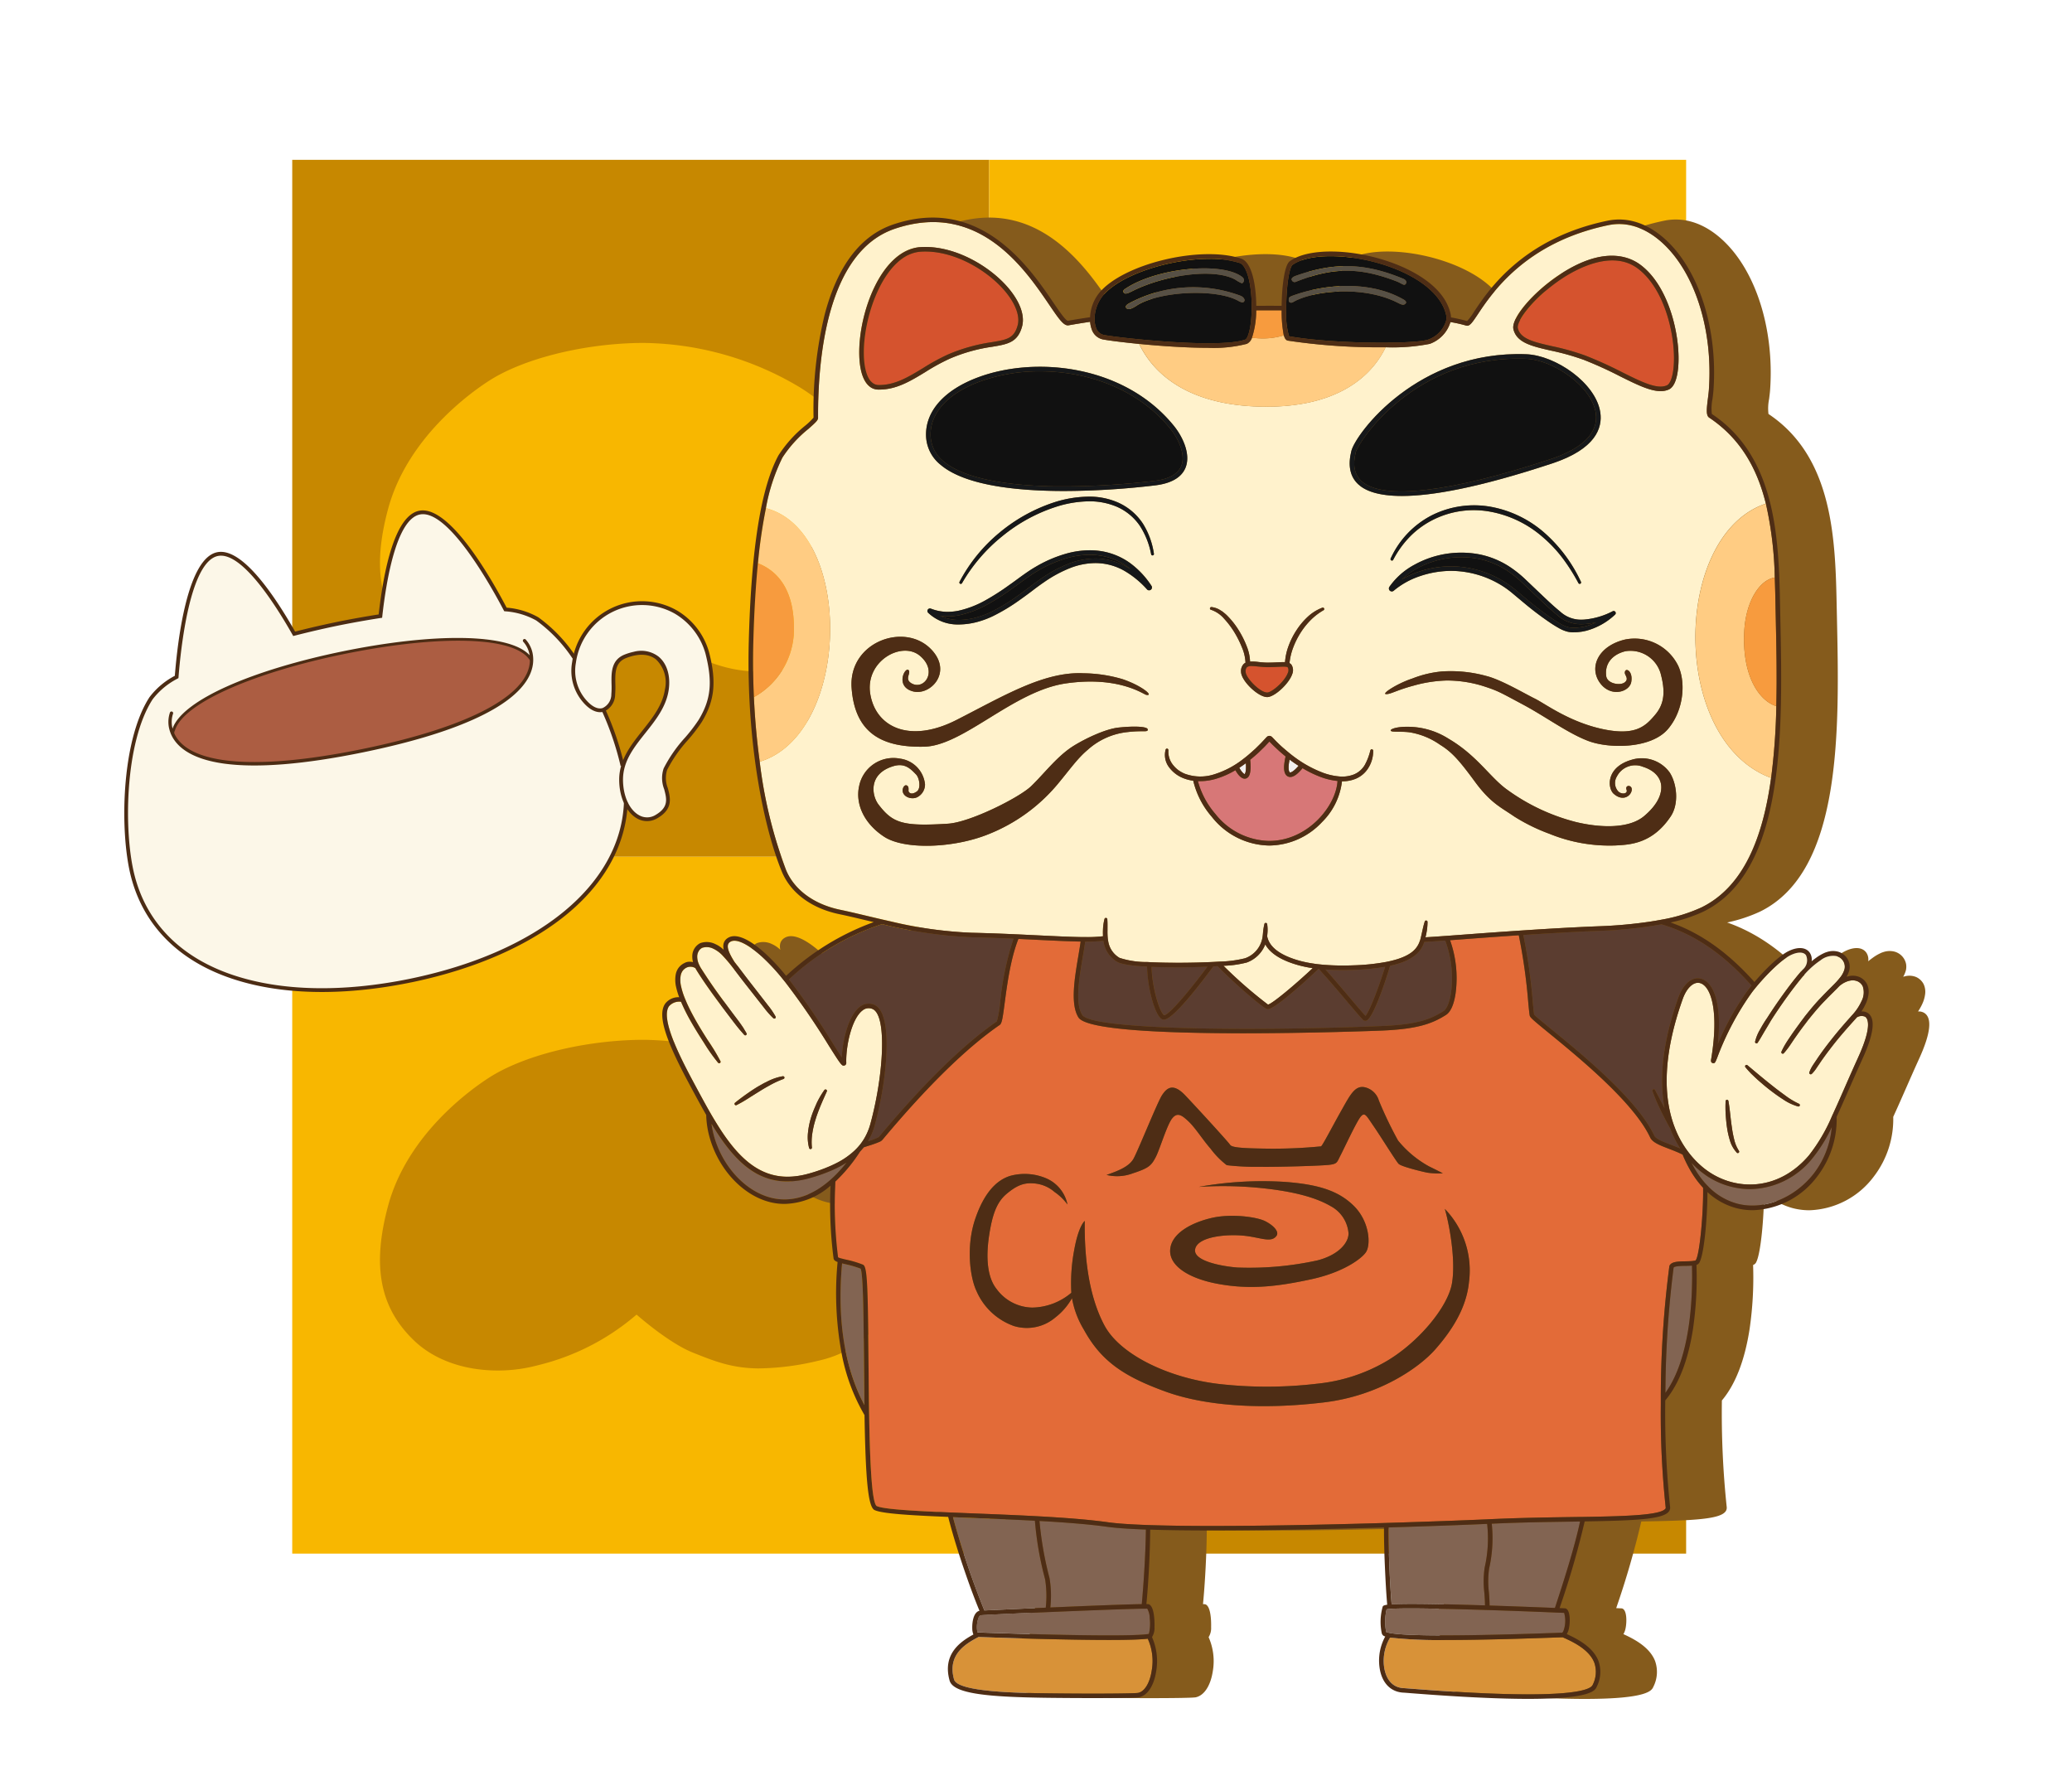 <svg xmlns="http://www.w3.org/2000/svg" xmlns:xlink="http://www.w3.org/1999/xlink" width="350" height="300" viewBox="0 0 350 300">
  <defs>
    <clipPath id="clip-path">
      <rect id="Rectangle_134" data-name="Rectangle 134" width="350" height="300" transform="translate(1072 5849)" fill="#fff" stroke="#707070" stroke-width="1"/>
    </clipPath>
  </defs>
  <g id="Mask_Group_10" data-name="Mask Group 10" transform="translate(-1072 -5849)" clip-path="url(#clip-path)">
    <g id="Group_884" data-name="Group 884" transform="translate(549.393 5314.737)">
      <g id="Group_878" data-name="Group 878" transform="translate(571.971 561.263)">
        <g id="Group_877" data-name="Group 877">
          <rect id="Rectangle_112" data-name="Rectangle 112" width="117.727" height="117.727" fill="#c78800"/>
          <rect id="Rectangle_113" data-name="Rectangle 113" width="117.728" height="117.727" transform="translate(117.727)" fill="#f8b700"/>
          <rect id="Rectangle_114" data-name="Rectangle 114" width="117.727" height="117.728" transform="translate(0 117.727)" fill="#f8b700"/>
          <rect id="Rectangle_115" data-name="Rectangle 115" width="117.728" height="117.728" transform="translate(117.727 117.727)" fill="#c78800"/>
        </g>
        <path id="Path_5280" data-name="Path 5280" d="M659.141,611.337c-1.218-10.6-11.678-19.553-17.037-22.81a52.456,52.456,0,0,0-25.971-7.421c-.525-.006-1.057,0-1.589.011-9.4.237-19.123,2.731-24.777,6.354-3.191,2.047-13.853,9.656-17.091,21.681-2.752,10.221-1.383,17.254,4.437,22.8,3.341,3.179,8.252,4.959,13.83,5.015a26.031,26.031,0,0,0,7.061-.9,39.861,39.861,0,0,0,16.644-8.55c1.227,1.068,5.829,4.954,9.558,6.44l.206.083c3.4,1.356,6.337,2.527,10.807,2.572a45.145,45.145,0,0,0,10.28-1.334C655.5,633,660.6,624.051,659.141,611.337Z" transform="translate(-556.485 -550.171)" fill="#f8b700"/>
        <path id="Path_5281" data-name="Path 5281" d="M734.656,611.337c-1.217-10.6-11.677-19.553-17.038-22.81a52.444,52.444,0,0,0-25.968-7.421c-.529-.006-1.06,0-1.589.011-9.4.237-19.124,2.731-24.777,6.354-3.191,2.047-13.855,9.656-17.091,21.681-2.753,10.221-1.386,17.254,4.437,22.8,3.338,3.179,8.249,4.959,13.83,5.015a26.008,26.008,0,0,0,7.058-.9,39.863,39.863,0,0,0,16.647-8.55c1.227,1.068,5.828,4.954,9.558,6.44l.2.083c3.4,1.356,6.339,2.527,10.805,2.572a45.137,45.137,0,0,0,10.281-1.334C731.017,633,736.118,624.051,734.656,611.337Z" transform="translate(-514.273 -550.171)" fill="#c78800"/>
        <path id="Path_5282" data-name="Path 5282" d="M659.141,686.853c-1.218-10.6-11.678-19.554-17.037-22.81a52.493,52.493,0,0,0-25.971-7.424c-.525,0-1.057,0-1.589.012-9.4.237-19.123,2.731-24.777,6.358-3.191,2.047-13.853,9.652-17.091,21.676-2.752,10.225-1.383,17.256,4.437,22.8,3.341,3.18,8.252,4.958,13.83,5.015a26.093,26.093,0,0,0,7.061-.895,39.862,39.862,0,0,0,16.644-8.55c1.227,1.068,5.829,4.953,9.558,6.44l.206.081c3.4,1.355,6.337,2.527,10.807,2.571a45.056,45.056,0,0,0,10.28-1.334C655.5,708.517,660.6,699.568,659.141,686.853Z" transform="translate(-556.485 -507.96)" fill="#c78800"/>
        <path id="Path_5283" data-name="Path 5283" d="M734.656,686.853c-1.217-10.6-11.677-19.554-17.038-22.81a52.481,52.481,0,0,0-25.968-7.424c-.529,0-1.06,0-1.589.012-9.4.237-19.124,2.731-24.777,6.358-3.191,2.047-13.855,9.652-17.091,21.676-2.753,10.225-1.386,17.256,4.437,22.8,3.338,3.18,8.249,4.958,13.83,5.015a26.07,26.07,0,0,0,7.058-.895,39.863,39.863,0,0,0,16.647-8.55c1.227,1.068,5.828,4.953,9.558,6.44l.2.081c3.4,1.355,6.339,2.527,10.805,2.571a45.047,45.047,0,0,0,10.281-1.334C731.017,708.517,736.118,699.568,734.656,686.853Z" transform="translate(-514.273 -507.96)" fill="#f8b700"/>
      </g>
      <g id="Group_879" data-name="Group 879" transform="translate(543.607 620.483)">
        <path id="Path_5284" data-name="Path 5284" d="M613.265,617.462a12.87,12.87,0,0,0-5.385-1.6c-2.368-4.524-9.571-17.366-14.524-16.351-4.117.845-5.888,11.114-6.6,17.476-2.385.369-4.811.8-7.232,1.291h0l-.089.019-.087.017h0c-2.416.505-4.817,1.062-7.156,1.662-3.157-5.567-8.832-14.308-12.949-13.462-4.951,1.016-6.51,15.657-6.906,20.749a12.862,12.862,0,0,0-4.317,3.6c-4.66,7.176-5.117,22.44-3.043,30.23,4.549,17.1,24.684,21.982,46.754,17.492l0,0c.025,0,.051-.013.079-.017l.079-.017h0c22.057-4.571,38.638-16.99,36.08-34.5C626.811,636.071,620.376,622.224,613.265,617.462Z" transform="translate(-543.497 -599.134)" fill="#fcf7e8"/>
        <path id="Path_5285" data-name="Path 5285" d="M605.349,614.1c-5.706-1.808-16.067-.953-27.7,1.436s-21.5,5.686-26.032,9.6c0,0-2.324,2.011-2.8,3.989,2.209,5.324,12.776,6.934,32.221,2.94,19.349-3.971,28.431-9.58,28.453-15.312C609.374,615.606,605.349,614.1,605.349,614.1Z" transform="translate(-540.696 -591.488)" fill="#ac5d42"/>
        <path id="Path_5286" data-name="Path 5286" d="M608.037,623.9c.589-4.071-1.84-7.608-6.959-5.634-2.806,1.079-1.852,4.139-2.092,6.442-.271,2.579-2.84,4.6-5.054.885a9.074,9.074,0,0,1-1.571-6.266,11.519,11.519,0,0,1,22.509-1.612c1.221,4.767,1.013,7.857-1.2,11.5-1.363,2.242-4.643,5.26-5.874,8.135-1.2,2.808,2.532,5.609-1.445,7.976-2.892,1.718-6.039-1.377-6.033-6.214C600.317,633.007,607.186,629.784,608.037,623.9Z" transform="translate(-516.398 -593.635)" fill="#fcf7e8"/>
        <path id="Path_5287" data-name="Path 5287" d="M598.516,630.384a49.708,49.708,0,0,0-3.16-9.3l.588-.262a50.438,50.438,0,0,1,3.2,9.426Z" transform="translate(-514.68 -587.19)" fill="#4c2c14"/>
        <path id="Path_5288" data-name="Path 5288" d="M592.07,678.981l-.08.014-.4.083,0,0c-11.326,2.261-21.623,2.011-29.8-.725-8.96-3-14.842-8.9-17.015-17.063-1.98-7.441-1.763-23.02,3.085-30.489a12.871,12.871,0,0,1,4.279-3.611c.482-6.069,2.122-19.84,7.149-20.873,4.08-.836,9.39,6.776,13.17,13.409,2.161-.554,4.384-1.071,6.621-1.54l0,0,.4-.083.4-.084v0c2.24-.447,4.49-.848,6.693-1.194.861-7.584,2.741-16.672,6.822-17.51,5.025-1.031,11.962,10.978,14.793,16.366a12.873,12.873,0,0,1,5.358,1.632,25.62,25.62,0,0,1,6.4,6.732l-.528.368a24.97,24.97,0,0,0-6.228-6.565,12.535,12.535,0,0,0-5.244-1.55l-.169-.02-.078-.15c-2.117-4.042-9.4-17.165-14.173-16.185-3.944.812-5.667,11.123-6.344,17.2l-.025.245-.243.036c-2.373.37-4.8.8-7.218,1.291l-.114.022-.061.014c-2.412.5-4.816,1.063-7.142,1.659l-.239.061-.12-.214c-3.015-5.316-8.662-14.117-12.606-13.306-4.775.979-6.3,15.906-6.649,20.459l-.014.167-.145.087a12.516,12.516,0,0,0-4.209,3.491c-4.753,7.323-4.955,22.643-3,29.973,2.112,7.948,7.854,13.7,16.6,16.622,8.146,2.724,18.443,2.945,29.783.639l.114-.025.045-.009c21.692-4.495,35.512-15.9,36.066-29.755l.641.026c-.289,7.281-4.078,13.984-10.957,19.391-6.336,4.976-15.082,8.743-25.306,10.9h0Z" transform="translate(-543.607 -599.249)" fill="#4c2c14"/>
        <path id="Path_5289" data-name="Path 5289" d="M609.37,616.94c-.059-.076-.41-.518-.468-.58-3.375-3.767-16.385-3.575-31.139-.546-14.561,2.99-26.863,8.079-28.419,12.8-.008.02-.017.048-.034.089a1.18,1.18,0,0,0-.129.541l-.485.039a1.652,1.652,0,0,1,.17-.783l.019-.048c1.632-4.951,13.824-10.049,28.779-13.12,14.91-3.06,28.116-3.188,31.6.7.072.081.438.544.488.606Z" transform="translate(-540.765 -591.523)" fill="#4c2c14"/>
        <path id="Path_5290" data-name="Path 5290" d="M581.335,632.317c-10.018,2.056-17.967,2.7-23.625,1.908-5.38-.755-8.573-2.861-9.237-6.093a4.915,4.915,0,0,1,.168-2.51.276.276,0,0,1,.351-.179.286.286,0,0,1,.179.359,4.348,4.348,0,0,0-.151,2.217c1.3,6.312,13.032,7.677,32.2,3.74s29.418-9.814,28.123-16.126a4.345,4.345,0,0,0-1.012-1.978.283.283,0,0,1,.023-.4.275.275,0,0,1,.393.025,4.931,4.931,0,0,1,1.143,2.242c.664,3.232-1.44,6.428-6.086,9.237C598.914,627.717,591.356,630.258,581.335,632.317Z" transform="translate(-540.938 -591.459)" fill="#4c2c14"/>
        <path id="Path_5291" data-name="Path 5291" d="M605.473,646.177a3.372,3.372,0,0,1-2.368-.4c-1.821-1.038-2.995-3.607-2.993-6.548,0-3.347,2.006-5.863,3.941-8.3,1.671-2.1,3.4-4.276,3.79-6.959a5.351,5.351,0,0,0-1.511-5.043c-1.207-.96-2.942-1.045-5.017-.246-1.921.741-1.888,2.508-1.85,4.381a15.529,15.529,0,0,1-.037,1.794,3.157,3.157,0,0,1-1.944,2.9c-.664.195-2.019.214-3.681-1.849a8.092,8.092,0,0,1-1.64-6.507,11.915,11.915,0,0,1,17.654-8.773,11.908,11.908,0,0,1,5.486,7.121c1.274,4.983.937,8.166-1.241,11.749a27.806,27.806,0,0,1-2.307,3.013,23.407,23.407,0,0,0-3.544,5.079,4.585,4.585,0,0,0,.117,3.081c.433,1.635.923,3.487-1.7,5.043A3.692,3.692,0,0,1,605.473,646.177Zm-2.9-28.539a4.815,4.815,0,0,1,4.161.79c1.436,1.146,2.089,3.252,1.744,5.636h0c-.413,2.853-2.195,5.1-3.921,7.268-1.955,2.455-3.8,4.775-3.8,7.9,0,2.711,1.046,5.062,2.669,5.987a2.726,2.726,0,0,0,2.878-.048c2.2-1.31,1.835-2.71,1.406-4.329a5.153,5.153,0,0,1-.089-3.5,23.722,23.722,0,0,1,3.643-5.237,27.938,27.938,0,0,0,2.251-2.937c2.1-3.458,2.409-6.4,1.166-11.256a11.4,11.4,0,0,0-5.185-6.725,11.273,11.273,0,0,0-16.694,8.3,7.5,7.5,0,0,0,1.5,6.024c1.059,1.314,2.125,1.894,3,1.634a2.543,2.543,0,0,0,1.484-2.352,14.336,14.336,0,0,0,.034-1.717c-.036-1.918-.076-4.089,2.264-4.992A9.531,9.531,0,0,1,602.572,617.638Zm5.587,6.379h0Z" transform="translate(-516.52 -593.75)" fill="#4c2c14"/>
      </g>
      <path id="Path_5292" data-name="Path 5292" d="M811.607,701.853a1.771,1.771,0,0,0-1.016-.225,8.951,8.951,0,0,0,.759-1.372,5.514,5.514,0,0,0,.437-1.556,3.058,3.058,0,0,0-.254-1.687,2.62,2.62,0,0,0-1.264-1.2,2.967,2.967,0,0,0-1.7-.17c-.081.016-.161.039-.24.059-.042.009-.081.017-.12.028s-.086.026-.128.041a4.67,4.67,0,0,0,.466-1.129,2.86,2.86,0,0,0,.02-1.043,2.716,2.716,0,0,0-2.091-2.112,3.329,3.329,0,0,0-1.759.112l-.045.014c-.056.022-.119.036-.175.058a7.592,7.592,0,0,0-1.624.935c-.243.175-.477.357-.7.544a2.046,2.046,0,0,0-.335-1.481c-.642-.878-1.925-.991-3.427-.3-1.829.839-4.362,3.486-5.894,5.284-4.443-4.978-9.038-8.257-14.171-10.057a25.794,25.794,0,0,0,5.562-1.84c13.914-6.816,13.395-30.723,12.976-49.956l-.03-1.378c-.228-11.31-.513-25.388-11.529-32.728a7.955,7.955,0,0,1,.108-2.535c.062-.5.128-1.009.161-1.444.762-10.509-2.516-20.605-8.356-25.716-2.978-2.61-6.276-3.629-9.547-2.951-14.254,2.964-20.052,11.652-22.529,15.362A9.2,9.2,0,0,1,743.975,585a25.018,25.018,0,0,0-2.72-.616,2.624,2.624,0,0,0-.055-.539c-1-4.688-6.417-7.382-9.558-8.571-6.729-2.546-14.47-2.711-17.624-.374-.9.667-1.324,4.268-1.363,7.524q-2.121-.014-4.289,0c0-.039,0-.086,0-.109-.042-3.4-.733-7.257-2.555-7.865-6.9-2.3-20.17.951-24.06,5.9a7.14,7.14,0,0,0-1.458,4q-1.908.278-3.748.6c-.38-.014-1.489-1.646-2.466-3.085-4-5.887-12.318-18.134-26.992-13.2-5.58,1.875-9.5,7.047-11.658,15.369a68.635,68.635,0,0,0-1.847,17.281,10.9,10.9,0,0,1-1.377,1.328,21.145,21.145,0,0,0-4.554,5.054c-2.954,5.474-4.593,15.747-5.006,31.4-.463,17.677,2.72,32.02,5.591,38.93,1.49,3.586,5.028,6.2,9.7,7.167,1.336.276,2.837.633,4.428,1.012.449.109.914.218,1.383.329a43.222,43.222,0,0,0-14.8,9.077,34.6,34.6,0,0,0-3.573-3.837c-2.809-2.526-4.984-3.4-6.289-2.551a1.574,1.574,0,0,0-.717,1.031,2.313,2.313,0,0,0,.044.956c-.12-.112-.243-.223-.373-.327a4.631,4.631,0,0,0-1.054-.642,3.264,3.264,0,0,0-2.533-.161A2.47,2.47,0,0,0,613.1,692.3a3.649,3.649,0,0,0,.12,1c-.069-.014-.136-.03-.207-.041a2.094,2.094,0,0,0-.641-.006,1.7,1.7,0,0,0-.611.21,2.7,2.7,0,0,0-.948.758,2.814,2.814,0,0,0-.5,1.1,5.265,5.265,0,0,0,.064,2.234,12.032,12.032,0,0,0,.508,1.673,2.821,2.821,0,0,0-2.37,1.1c-1.272,1.865-.115,5.748,3.991,13.411l.2.377c.926,1.726,1.829,3.409,2.745,5a15.318,15.318,0,0,0,.691,4.186c1.807,5.882,6.563,10.322,11.569,10.8.31.028.634.045.971.045a12.084,12.084,0,0,0,7.773-3.084,70.786,70.786,0,0,0,.508,12.294c.045.284.279.457.68.606a55.583,55.583,0,0,0,.672,15.373,32.472,32.472,0,0,0,3.876,10.487c.184,10.7.581,15.486,1.679,16.034,1.221.61,6.029.9,12.455,1.165.684,2.691,1.687,5.991,2.915,9.532.826,2.4,1.667,4.638,2.368,6.322-1.009.248-1.244,1.921-1.216,2.917a2.812,2.812,0,0,0,.192,1.093c-2.131,1.169-5.288,3.269-4.018,7.792.634,2.257,6.61,2.775,16.717,2.906,2.488.03,5.166.045,7.577.045,3.994,0,7.259-.045,7.719-.143,1.417-.3,2.493-1.933,2.875-4.361a10.045,10.045,0,0,0-.7-5.8,2.885,2.885,0,0,0,.422-1.7c0-.034.134-3.523-1-3.854a2.232,2.232,0,0,0-.373-.023c.354-3.553.625-8.83.642-12.575,3.021.1,6.594.14,10.484.14,9,0,19.684-.226,29.011-.5-.011,2.285.078,4.892.144,6.4.122,2.839.256,5.048.4,6.641-.661.1-.717.218-.77.343a9.454,9.454,0,0,0-.142,4.516.756.756,0,0,0,.391.447c.055.022.122.044.187.062a8.5,8.5,0,0,0-.992,5.012c.3,2.714,1.836,4.389,4.119,4.476.145.006.607.044,1.318.1,8.861.692,15.181.951,19.7.951,10.654,0,11.306-1.439,11.572-2.028a5.527,5.527,0,0,0,.3-4.387c-.887-2.273-3.383-3.643-5.347-4.529a3,3,0,0,0,.366-.988c.212-1,.26-3.085-.58-3.349a.412.412,0,0,0-.1-.016l-.9-.041c.031-.092.062-.185.092-.281a144.787,144.787,0,0,0,4.142-14.361c8.506-.137,13.058-.349,14.164-1.606a1.032,1.032,0,0,0,.267-.82,151.743,151.743,0,0,1-.817-18.013c2.275-2.7,3.844-6.724,4.672-12a60.373,60.373,0,0,0,.6-10.894c.012,0,.03-.006.044-.011a.9.9,0,0,0,.508-.511c.773-1.543,1.3-7.7,1.3-11.778a11.469,11.469,0,0,0,4.794,2.691,11.112,11.112,0,0,0,2.859.371,14.126,14.126,0,0,0,10.861-5.662,15.924,15.924,0,0,0,3.307-10.121c.622-1.342,1.267-2.814,1.977-4.424.7-1.592,1.489-3.394,2.362-5.315C812.733,705.338,813.022,702.7,811.607,701.853Z" transform="translate(36.011 3.502)" fill="#855b1c"/>
      <g id="Group_883" data-name="Group 883" transform="translate(634.477 571.028)">
        <path id="Path_5293" data-name="Path 5293" d="M611.081,677.2c.268.425.539.843.814,1.247,3.648,5.363,7.854,8.659,14.525,6.758a26.577,26.577,0,0,0,3.832-1.381c.139-.062.271-.126.405-.192s.274-.134.407-.2a13.01,13.01,0,0,0,3.042-2.108c.055-.052.1-.1.156-.154s.112-.114.167-.168c.1-.1.195-.206.288-.312h0c.137-.156.274-.313.4-.479.02-.027.039-.059.062-.086a9.424,9.424,0,0,0,1.269-2.309c.047-.12.09-.24.133-.362.065-.2.131-.4.185-.6,2.251-8.213,2.884-18.5.327-19.459a1.6,1.6,0,0,0-1.593.221c-1.868,1.341-2.889,6.072-2.8,8.874a.438.438,0,0,1-.3.465c-.418.128-.543-.023-2.646-3.355a125.928,125.928,0,0,0-7.3-10.651c-.081-.1-.162-.2-.243-.3s-.161-.2-.242-.3a34.078,34.078,0,0,0-3.526-3.793c-2.446-2.2-4.4-3.1-5.352-2.479a.8.8,0,0,0-.382.538c-.131.652.377,1.677,1.115,2.854.519.658,1.015,1.327,1.517,1.986.9,1.2,1.841,2.379,2.759,3.57l.625.806.25.321.234.3.274.357a13.029,13.029,0,0,1,1.272,1.871.239.239,0,0,1-.373.29l0,0-.023-.022c-.07-.064-.134-.131-.2-.195a14.712,14.712,0,0,1-1.283-1.472l-.16-.206-.24-.307-.246-.313-.39-.494-.356-.455c-.927-1.188-1.861-2.356-2.783-3.562-.41-.535-.815-1.076-1.23-1.606a23.987,23.987,0,0,0-1.578-1.861,5.161,5.161,0,0,0-1.657-1.254,2.483,2.483,0,0,0-1.854-.151,1.412,1.412,0,0,0-.616.583,1.793,1.793,0,0,0-.24.875,3.182,3.182,0,0,0,.309,1.38,4.742,4.742,0,0,0,.271.522c.031.056.07.107.1.162.192.315.4.621.6.929.577.889,1.172,1.771,1.787,2.638.73,1.029,1.48,2.042,2.236,3.054.143.193.285.387.429.577.627.851,1.288,1.674,1.882,2.555.048.072.1.142.146.214.078.121.148.251.223.376s.15.243.22.37c.041.067.083.131.12.2l.006.022a.234.234,0,0,1-.1.3.241.241,0,0,1-.288-.047l-.006-.008-.008-.011c-.09-.1-.175-.2-.262-.3s-.182-.2-.27-.307c-.058-.067-.118-.131-.176-.2-.731-.872-1.411-1.793-2.1-2.7-.318-.418-.633-.84-.951-1.26-.588-.786-1.172-1.575-1.746-2.373-.879-1.23-1.74-2.474-2.541-3.768-.067-.112-.131-.226-.192-.343a1.586,1.586,0,0,0-1.476-.1,1.866,1.866,0,0,0-.656.524,2.064,2.064,0,0,0-.341.772,4.551,4.551,0,0,0,.056,1.874,11.987,11.987,0,0,0,.578,1.872l.013.036c.047.123.1.242.15.362s.1.249.156.374c.436,1,.943,1.974,1.479,2.934.672,1.2,1.394,2.365,2.134,3.523a34.538,34.538,0,0,1,2.088,3.45c.016.034.036.065.051.1a.241.241,0,0,1-.118.32.247.247,0,0,1-.282-.062,31.049,31.049,0,0,1-2.395-3.385c-.751-1.162-1.489-2.338-2.178-3.551a31.966,31.966,0,0,1-1.687-3.363,2.288,2.288,0,0,0-2.038.77c-1.352,1.986,1.448,7.783,4.036,12.614l.2.374c.714,1.335,1.415,2.641,2.119,3.9.112.2.221.394.332.591l.014.023c.122.214.242.424.363.635.051.086.1.17.15.259Q610.515,676.306,611.081,677.2Zm15.156,1.079a13.464,13.464,0,0,1,.522-2.552c.162-.524.36-1.037.572-1.542.048-.118.1-.235.153-.354s.1-.237.153-.354c.023-.051.041-.1.067-.154a14.543,14.543,0,0,1,1.3-2.22.239.239,0,0,1,.334-.053.241.241,0,0,1,.078.292c-.367.817-.733,1.629-1.073,2.448-.05.119-.094.239-.143.359s-.1.239-.142.359c-.185.483-.363.97-.513,1.465a15.387,15.387,0,0,0-.572,2.4,9.547,9.547,0,0,0-.078,2.431v.006a.237.237,0,0,1-.207.264.24.24,0,0,1-.257-.172A7.073,7.073,0,0,1,626.238,678.281Zm-12.321-5.037a37.182,37.182,0,0,1,3.756-2.664c.223-.131.447-.256.675-.383.14-.08.281-.159.421-.237s.3-.148.447-.221c.173-.086.338-.179.516-.257a8.827,8.827,0,0,1,2.251-.711.241.241,0,0,1,.273.2.237.237,0,0,1-.159.262l0,0a15.308,15.308,0,0,0-2,.893l-.036.016c-.129.07-.259.145-.388.217s-.281.154-.421.234c-.387.22-.77.446-1.144.684q-.968.594-1.933,1.216a21.66,21.66,0,0,1-2,1.152.241.241,0,0,1-.32-.111A.244.244,0,0,1,613.917,673.245Z" transform="translate(-601.618 -523.726)" fill="#fff2cc"/>
        <path id="Path_5294" data-name="Path 5294" d="M665.328,628.486h0s.307-.263.2-1.846c-.365.271-.736.533-1.118.781C664.907,628.3,665.255,628.486,665.328,628.486Z" transform="translate(-566.948 -534.483)" fill="#f2f0ee"/>
        <path id="Path_5295" data-name="Path 5295" d="M671.979,641.085h.006c6.529,0,11.3-5.935,11.526-10.126a11.487,11.487,0,0,1-2.689-.617,18.6,18.6,0,0,1-3.216-1.545c-.823.995-1.5,1.489-2.073,1.489a.948.948,0,0,1-.337-.062c-.362-.142-.778-.572-.708-1.829a11.163,11.163,0,0,1,.257-1.578q-.566-.456-1.105-.939c-.044-.037-.084-.079-.125-.117-.309-.276-.609-.563-.906-.853-.168-.162-.329-.334-.494-.5l-.106-.109-.782.832c-.207.212-.422.418-.635.624-.125.12-.249.243-.371.365-.474.433-.963.854-1.462,1.261l0,.009c.2,1.913-.031,2.943-.708,3.149a.817.817,0,0,1-.221.031c-.5,0-1.032-.491-1.568-1.43a14.314,14.314,0,0,1-3.236,1.437,9.494,9.494,0,0,1-3.1.408,13.986,13.986,0,0,0,2.943,5.533A11.83,11.83,0,0,0,671.979,641.085Z" transform="translate(-569.453 -535.793)" fill="#d77777"/>
        <path id="Path_5296" data-name="Path 5296" d="M630.97,595.058a5.743,5.743,0,0,0,2.164,4.306c3.056,2.616,9.49,4.085,18.608,4.25a131.437,131.437,0,0,0,17.111-.937c2.41-.3,3.913-1.151,4.464-2.516.739-1.852-.405-4.5-1.871-6.3-5.522-6.8-14.075-9.678-21.993-9.678a29.536,29.536,0,0,0-10.188,1.737C633.881,587.917,630.856,591.25,630.97,595.058Z" transform="translate(-585.644 -558.219)" fill="#111"/>
        <path id="Path_5297" data-name="Path 5297" d="M633.84,685.977q.4.091.8.181a70.663,70.663,0,0,0,13.577,1.9c2.582.056,5.07.151,7.408.259l.416.017c.14.008.282.014.421.02,1,.047,1.967.1,2.9.14,2.853.139,5.372.262,7.39.293l.39,0,.387,0a21.365,21.365,0,0,0,2.9-.14l0-.07c-.016-.324-.019-.645-.006-.963a8.558,8.558,0,0,1,.259-1.883.241.241,0,0,1,.295-.171.244.244,0,0,1,.178.215v.006c.05.619.03,1.238.031,1.849a12.573,12.573,0,0,0,.05,1.426v0c.013.1.025.209.042.307a.866.866,0,0,0,.022.086,3.962,3.962,0,0,0,1.927,2.854,14.593,14.593,0,0,0,4.663.7c.246.014.5.026.756.039,3.073.136,6.877.111,10.01-.033l.486-.022c.171-.009.34-.017.505-.028l.462-.026a19.616,19.616,0,0,0,4.326-.566,4.5,4.5,0,0,0,2.876-3.229c.03-.126.056-.256.076-.388l0-.025c.034-.223.053-.447.073-.681a9.923,9.923,0,0,1,.234-1.462l0-.011a.233.233,0,0,1,.29-.165.235.235,0,0,1,.171.182,6.307,6.307,0,0,1,.053,1.52c-.015.172-.031.352-.053.535l0,.008c0,.025.014.053.02.078a3.31,3.31,0,0,0,.117.413c.568,1.6,2.371,2.825,5.383,3.659a19.67,19.67,0,0,0,2.385.48c.167.023.329.05.5.072.223.028.455.05.689.072.1.009.193.022.295.033a42.678,42.678,0,0,0,5.11.106,35.955,35.955,0,0,0,5.679-.588c.292-.058.571-.12.839-.187.407-.1.8-.206,1.151-.324,2.343-.781,3.071-1.766,3.472-2.627.051-.115.126-.31.21-.552.008-.019.013-.041.019-.059l.009-.025c.111-.405.2-.837.295-1.26.136-.6.26-1.2.457-1.788a.234.234,0,0,1,.3-.15.237.237,0,0,1,.162.22,9.807,9.807,0,0,1-.186,1.865c-.045.246-.1.493-.16.737.712-.036,1.737-.106,3-.2l.421-.03.407-.028c.769-.056,1.6-.12,2.491-.184,2.608-.195,5.806-.432,9.246-.661.123-.011.249-.019.373-.026l.4-.026c4.194-.278,8.7-.543,12.947-.709a77.376,77.376,0,0,0,8.787-.8c.32-.051.635-.1.945-.156s.607-.109.9-.164a27.3,27.3,0,0,0,6.7-2.059c7.2-3.525,10.406-11.926,11.767-21.882-17.094-6.337-16.692-41.05-.884-46.33-1.422-5.75-4.164-10.927-9.577-14.536-.544-.362-.438-1.417-.206-3.254.065-.507.126-.985.156-1.4.747-10.278-2.432-20.122-8.094-25.081-2.791-2.443-5.863-3.4-8.883-2.775-13.945,2.9-19.622,11.4-22.044,15.036-.965,1.444-1.4,2.106-1.989,1.922a22.309,22.309,0,0,0-2.644-.589,5.641,5.641,0,0,1-3.5,3.685,32.855,32.855,0,0,1-7.438.575c-2.713,5.6-8.933,10.037-20.123,10.037-12.2,0-18.706-4.806-21.517-10.6-2.908-.285-5.237-.591-6.133-.761a2.544,2.544,0,0,1-1.89-1.738,4.714,4.714,0,0,1-.26-1.238c-1.227.182-2.441.377-3.633.589-.812.143-1.624-1.043-3.235-3.411-4.187-6.171-11.985-17.651-26.108-12.9-11.41,3.835-13.032,21.672-12.982,31.963,0,.39-.391.759-1.635,1.86a20.583,20.583,0,0,0-4.387,4.845,31.935,31.935,0,0,0-2.787,8.537c14.888,3.877,14.38,38.149-1.049,42.827a77.921,77.921,0,0,0,4.456,18.31c1.39,3.343,4.725,5.79,9.151,6.707,1.345.281,2.851.638,4.445,1.017.833.2,1.7.4,2.6.611C633.346,685.865,633.592,685.922,633.84,685.977ZM678.5,630.131a.47.47,0,0,1-.265.08.478.478,0,0,1-.351-.151l0-.006a15.844,15.844,0,0,0-3.845-3.146,9.886,9.886,0,0,0-4.541-1.291c-.111,0-.223-.006-.334-.006a11.954,11.954,0,0,0-4.315.858,21.547,21.547,0,0,0-4.286,2.32c-.681.465-1.348.949-2.01,1.461-.7.533-1.411,1.054-2.139,1.568a31.953,31.953,0,0,1-4.652,2.8,15.3,15.3,0,0,1-2.666.968,12.306,12.306,0,0,1-2.836.395h-.119A7.218,7.218,0,0,1,640.906,634a.429.429,0,0,1,.008-.6.424.424,0,0,1,.3-.12.437.437,0,0,1,.156.028l.073.028a7.829,7.829,0,0,0,2.3.5c.161.009.318.014.476.014a9.538,9.538,0,0,0,1.818-.189,16.875,16.875,0,0,0,2.254-.68,17.215,17.215,0,0,0,2.154-1,40.708,40.708,0,0,0,4.2-2.686c.7-.485,1.38-1,2.072-1.5.734-.519,1.481-1.049,2.275-1.506a21.777,21.777,0,0,1,5.068-2.221,14.845,14.845,0,0,1,4.15-.622,12.38,12.38,0,0,1,1.461.086,11.445,11.445,0,0,1,5.241,2,14.641,14.641,0,0,1,3.734,3.935A.478.478,0,0,1,678.5,630.131Zm.346-5.823a.238.238,0,0,1-.273-.187l0,0a13.382,13.382,0,0,0-1.908-4.811,9.112,9.112,0,0,0-3.905-3.224,11.74,11.74,0,0,0-5.04-.9,18.848,18.848,0,0,0-5.12.89,27.789,27.789,0,0,0-9.165,4.989,28.345,28.345,0,0,0-6.814,7.946.238.238,0,0,1-.419-.224,27.163,27.163,0,0,1,6.752-8.311,28.06,28.06,0,0,1,9.407-5.18,19.547,19.547,0,0,1,5.346-.9,12.016,12.016,0,0,1,5.349,1.019,9.778,9.778,0,0,1,4.135,3.537,13.175,13.175,0,0,1,1.852,5.078A.235.235,0,0,1,678.847,624.308Zm87.48,44.121c-3.124,4.663-6.952,4.753-9.306,4.891a26.863,26.863,0,0,1-11.178-1.975,31.146,31.146,0,0,1-5.926-2.912c-2.217-1.54-3.986-2.257-6.612-5.835s-3.883-5.037-5.943-6.3a12.359,12.359,0,0,0-4.984-2.069c-1.1-.187-2.582-.065-3.088-.176-.762-.162.243-.792,2.533-.78a12.892,12.892,0,0,1,7,2.024c4.8,2.806,7.031,6.576,9.9,8.61a34.072,34.072,0,0,0,11.689,5.477c3.8.9,8.783,1.221,11.456-1.043s2.989-4.166,2.853-5.254-.929-2.376-3.057-3.054a3.478,3.478,0,0,0-4.427,1.653,2.1,2.1,0,0,0,.193,2.445c.546.635,1.721.507,1.45-.226-.316-.859,1.007-.865.873.084s-1.486,1.977-3.046.6c-1.038-.918-1.369-4.446,2.989-5.729A5.819,5.819,0,0,1,766.168,661C767.346,662.813,767.806,666.22,766.327,668.429Zm-.43-14.807c-2.851,3.4-9.962,3.35-13.424,2.059s-7.187-4.085-11.125-6.191-4.161-2.282-6.674-3.1a20.627,20.627,0,0,0-6.177-.942,22.591,22.591,0,0,0-5.57.859c-2.95.783-3.943,1.5-4.7,1.434-.736-.064,1.946-1.8,4.487-2.636a18.066,18.066,0,0,1,4.961-1.186,22.615,22.615,0,0,1,7.519.764c2.477.611,6.451,2.965,8.185,3.816s5.77,3.921,11.406,5.143,7.324-.51,8.922-2.4,1.743-3.985.926-7.006A5.309,5.309,0,0,0,758.7,640.5c-1.868.44-3.554,1.8-3.258,4.177.161,1.3,2.276,1.652,3.056,1.133.882-.589.09-1.246.09-1.653,0-1.023,1.426-.385,1.087,1.539-.3,1.695-3.475,2.681-5.3.136-1.88-2.625-.29-6.236,4.28-7.312a8.193,8.193,0,0,1,8.794,4.141C768.872,645.245,768.749,650.225,765.9,653.622ZM723.037,625.9a16.353,16.353,0,0,1,5.414-1.854,16.656,16.656,0,0,1,2.512-.192,15.975,15.975,0,0,1,3.325.346,14.559,14.559,0,0,1,5.368,2.406,19.216,19.216,0,0,1,2.226,1.852l1.917,1.826c1.277,1.205,2.538,2.448,3.837,3.5a5.164,5.164,0,0,0,3.558,1.394c.17,0,.346-.006.532-.019a12.661,12.661,0,0,0,4.792-1.4l.025-.012a.356.356,0,0,1,.159-.037.352.352,0,0,1,.245.6,11.363,11.363,0,0,1-4.917,2.745c-.238.058-.483.1-.728.148-.248.033-.5.058-.75.083s-.508.014-.764.02a4.114,4.114,0,0,1-.878-.1,5.85,5.85,0,0,1-1.492-.621c-.437-.248-.853-.5-1.244-.759a53.056,53.056,0,0,1-4.375-3.274l-2.056-1.715a15.644,15.644,0,0,0-1.953-1.436,16.421,16.421,0,0,0-8.509-2.471c-.179,0-.36,0-.541.011a16.552,16.552,0,0,0-4.82.9,13.541,13.541,0,0,0-4.362,2.431l-.011.011a.495.495,0,0,1-.7-.056.5.5,0,0,1-.034-.6A12.154,12.154,0,0,1,723.037,625.9Zm-4.005-1.043A15.357,15.357,0,0,1,726,617.542a15.953,15.953,0,0,1,10.055-1.411,18.9,18.9,0,0,1,9.108,4.509,25.135,25.135,0,0,1,6.018,8.154.238.238,0,0,1-.424.215l0,0a32.556,32.556,0,0,0-2.666-4.212,22.661,22.661,0,0,0-3.4-3.6,18.558,18.558,0,0,0-8.773-4.25,15.321,15.321,0,0,0-9.572,1.288,14.7,14.7,0,0,0-3.985,2.845,16.441,16.441,0,0,0-2.9,3.991.233.233,0,0,1-.318.1A.237.237,0,0,1,719.031,624.857Zm28.408-47.881c7.324-4.9,11.716-3.244,13.68-1.826,5.048,3.645,6.994,12.586,6.457,17.638-.143,1.349-.535,3.051-1.581,3.511a3.332,3.332,0,0,1-1.359.267c-1.81,0-4.1-1.14-6.844-2.5a66.4,66.4,0,0,0-6.169-2.8,41.2,41.2,0,0,0-5.483-1.54c-3.257-.744-5.827-1.33-6.372-3.621C739.34,584.3,742.995,579.945,747.439,576.975ZM712.4,606.663v0c.741-2.929,11.2-17.018,29.53-16.33,4.925.182,11.806,4.861,12.517,9.862.368,2.568-.75,6.141-8.146,8.589-12.4,4.1-20.321,5.491-25.366,5.491-4.016,0-6.206-.881-7.38-1.972C712.166,611.013,711.776,609.116,712.4,606.663Zm-23.881,26.554a.241.241,0,0,1,.259-.175,3.438,3.438,0,0,1,1.494.536l.332.207.3.24a5.617,5.617,0,0,1,.572.516,13.545,13.545,0,0,1,1.868,2.377,15.763,15.763,0,0,1,1.356,2.692,7.685,7.685,0,0,1,.586,2.638,8.726,8.726,0,0,1,1.464.075c.461.047.94.1,1.43.1.649,0,1.235-.023,1.752-.05.486-.023.9-.045,1.247-.03h.012a9.908,9.908,0,0,1,.6-2.734,12.936,12.936,0,0,1,1.316-2.622,11.852,11.852,0,0,1,1.878-2.261,7.563,7.563,0,0,1,2.49-1.572.238.238,0,0,1,.2.432,10.216,10.216,0,0,0-2.173,1.674,12.532,12.532,0,0,0-1.71,2.161,13.811,13.811,0,0,0-1.227,2.471,10.138,10.138,0,0,0-.616,2.624.971.971,0,0,1,.306.237,1.7,1.7,0,0,1,.153,1.606c-.549,1.637-3,3.888-4.231,3.888h0c-1.534,0-4.378-2.738-4.41-4.244a1.713,1.713,0,0,1,.46-1.366,1.3,1.3,0,0,1,.287-.193,7.252,7.252,0,0,0-.577-2.538,17.678,17.678,0,0,0-1.277-2.568,14.611,14.611,0,0,0-1.71-2.282,5.107,5.107,0,0,0-2.228-1.547l-.03-.006A.24.24,0,0,1,688.516,633.218Zm.822,28.048a15.177,15.177,0,0,0,4.76-2.53c.633-.472,1.23-.992,1.815-1.525.09-.081.184-.161.273-.243.324-.323.653-.638.974-.967l.468-.5.234-.251.118-.126a2.033,2.033,0,0,1,.164-.167.767.767,0,0,1,.207-.12.623.623,0,0,1,.321-.017.747.747,0,0,1,.345.2l.256.263c.157.164.313.33.475.493.326.32.652.638.995.942.195.175.4.343.6.513.494.422,1,.834,1.523,1.216a19.8,19.8,0,0,0,4.767,2.6,10.508,10.508,0,0,0,2.605.6,5.418,5.418,0,0,0,2.55-.313,3.787,3.787,0,0,0,1.878-1.624,9.708,9.708,0,0,0,.931-2.434l.009-.028v0a.241.241,0,0,1,.472.064,5.345,5.345,0,0,1-.751,2.8,4.559,4.559,0,0,1-2.244,1.955,5.721,5.721,0,0,1-2.276.407,11.549,11.549,0,0,1-3.378,6.9,12.337,12.337,0,0,1-8.9,3.954h-.006a12.573,12.573,0,0,1-9.7-4.847,14.27,14.27,0,0,1-3.14-6.1,7.009,7.009,0,0,1-1.836-.5,5.514,5.514,0,0,1-2.3-1.857,3.427,3.427,0,0,1-.521-2.906.238.238,0,0,1,.3-.153.233.233,0,0,1,.151.2c0,.016.013.028.013.044l0,.006a3.592,3.592,0,0,0,.683,2.37,5.1,5.1,0,0,0,.884.92,5.689,5.689,0,0,0,1.109.656A7.588,7.588,0,0,0,689.337,661.266Zm-6.945-58.858c1.49,1.837,2.9,4.788,1.988,7.076-.663,1.645-2.371,2.653-5.081,2.995a133.022,133.022,0,0,1-15.4.957c-7.951,0-16.781-.907-20.922-4.448a6.49,6.49,0,0,1-2.432-4.87c-.126-4.159,3.081-7.762,8.8-9.889C659.175,590.574,674.1,592.2,682.392,602.407Zm-42.8-30.17c5.749-.382,11.912,3.293,15.032,7.115,1.868,2.29,2.627,4.527,2.14,6.3-.742,2.694-2.441,2.978-5.009,3.41a28.181,28.181,0,0,0-7.164,2,33.768,33.768,0,0,0-4.142,2.261c-2.516,1.531-4.9,2.979-7.812,2.979l-.159,0c-1.952-.034-3.121-2.158-3.21-5.818C629.1,583.335,633.034,572.672,639.593,572.237Zm1.829,67.958c3.7,3.871-.17,7.879-3.09,7.093-3.11-.837-1.263-4.292-.714-3.562.407.544-.8,1.529.544,2.242,2.1,1.119,4.414-2.106,1.356-4.686s-9.337.895-8.386,6.487,6.668,8.361,14.547,4.353,14.767-8.233,21.492-7.895a24.054,24.054,0,0,1,6.552.988c3.289,1.108,5.417,2.926,4,2.65-.437-.084-4.655-3.219-13.554-1.927S646.855,656.5,640.2,656.632s-11.664-1.952-12.226-9.948C627.431,638.941,636.937,635.506,641.422,640.2Zm-12.18,23.117a5.9,5.9,0,0,1,6.927-4.664,4.871,4.871,0,0,1,4.206,4.346,2.422,2.422,0,0,1-1.286,2.15c-.92.486-2.424.006-2.493-1.076-.026-.416.276-1.051.683-.9.46.17.265.857.319.993.178.44.688.543,1.4.031s.454-2.262-.136-2.875c-.964-1-1.929-1.975-3.841-1.4-4.306,1.3-3.628,5.012-2.5,6.482,2.4,3.126,4.025,3.726,11.75,3.235,3.735-.237,12.037-4.413,14.039-6.342,2.278-2.2,4.434-5.129,7.242-6.855,2.016-1.236,5.336-2.811,7.532-3.042,2.887-.3,4.867-.148,4.911.31.05.55-.645.137-3.328.444a11.886,11.886,0,0,0-6.805,3c-1.765,1.494-2.9,3.169-5.115,5.84a29.33,29.33,0,0,1-11.774,8.469c-5.795,2.31-14.081,2.625-17.522.363S628.607,666.254,629.241,663.312Z" transform="translate(-595.992 -567.256)" fill="#fff2cc"/>
        <path id="Path_5298" data-name="Path 5298" d="M624.544,666.583c.123-2.959,1.171-7.195,3.11-8.584a2.377,2.377,0,0,1,2.314-.318c3.389,1.271,2.261,12.654.145,20.385a10.577,10.577,0,0,1-1.138,2.677,9.214,9.214,0,0,0,1.826-.7c7.547-9.033,14.257-15.607,19.941-19.536a19.254,19.254,0,0,0,.553-3.237,49.744,49.744,0,0,1,2.253-10.723c-2.254-.1-4.643-.193-7.114-.246a75.6,75.6,0,0,1-15.076-2.223,42.115,42.115,0,0,0-15.735,9.343,125.137,125.137,0,0,1,7.388,10.773C623.591,665.113,624.15,666,624.544,666.583Z" transform="translate(-594.22 -524.733)" fill="#5b3d30"/>
        <path id="Path_5299" data-name="Path 5299" d="M680.512,656.995c.681-.731,2.3-4.976,3.318-8.288a37.878,37.878,0,0,1-5.405.522c-.61.022-1.205.031-1.78.031-1.021,0-1.982-.034-2.89-.1,1.416,1.581,2.917,3.355,4.22,4.9C679.059,655.339,680.008,656.461,680.512,656.995Z" transform="translate(-561.726 -522.147)" fill="#5b3d30"/>
        <path id="Path_5300" data-name="Path 5300" d="M664.35,648.692c-1.377.059-2.822.1-4.2.109-.323,0-.7,0-1.105,0-1.176,0-2.66-.017-4.13-.08.08,3.394,1.269,7.474,2.1,8.163C657.766,656.948,661.113,653.028,664.35,648.692Z" transform="translate(-572.26 -522.156)" fill="#5b3d30"/>
        <path id="Path_5301" data-name="Path 5301" d="M653.538,649.451a4.765,4.765,0,0,1-2.282-3.349c-.014-.066-.031-.137-.045-.2a23.871,23.871,0,0,1-3.063.14c-.112.787-.254,1.643-.408,2.546-.624,3.7-1.331,7.906-.086,9.858,1.52,2.382,26.852,2.816,50.465,1.86,5.905-.239,8.26-1.071,10.54-2.521.577-.37,1.044-1.5,1.281-3.112a18.326,18.326,0,0,0-.979-8.81c-1.547.112-2.766.193-3.531.228-.069.193-.147.405-.217.557-.444.953-1.291,2.154-3.927,3.032a16.556,16.556,0,0,1-1.64.447c-1.051,3.534-2.971,8.952-4.017,9.273a.562.562,0,0,1-.167.023.536.536,0,0,1-.385-.159c-.479-.482-1.467-1.646-2.714-3.124-1.472-1.74-3.2-3.781-4.764-5.489l-.052,0c-.968.934-2.173,2.038-3.4,3.112-3.756,3.266-4.777,3.7-5.162,3.7a.462.462,0,0,1-.179-.037c-.748-.274-5.659-4.49-8.288-7.237l-.728.041c-2.376,3.219-6.687,8.779-8.249,8.984a.824.824,0,0,1-.12.008.691.691,0,0,1-.454-.157c-1.16-.959-2.293-5.294-2.365-8.793C656.364,650.15,654.292,649.91,653.538,649.451Z" transform="translate(-576.701 -523.737)" fill="#5b3d30"/>
        <path id="Path_5302" data-name="Path 5302" d="M677.774,650.291a19.787,19.787,0,0,1-2.384-.491c-2.9-.8-4.78-1.983-5.628-3.525a5.285,5.285,0,0,1-3.126,3.063,17.907,17.907,0,0,1-3.935.553,74.542,74.542,0,0,0,7.524,6.559C671.038,656.259,675.063,652.849,677.774,650.291Z" transform="translate(-567.904 -523.507)" fill="#fff2cc"/>
        <path id="Path_5303" data-name="Path 5303" d="M626.19,593.752c2.766.055,5.092-1.367,7.556-2.865a34.936,34.936,0,0,1,4.237-2.31,29.241,29.241,0,0,1,7.341-2.056c2.6-.437,3.784-.634,4.393-2.854.415-1.5-.313-3.545-2-5.606-2.993-3.672-8.9-7.2-14.383-6.835-6.016.4-9.764,10.773-9.6,17.459C623.812,591.829,624.729,593.727,626.19,593.752Z" transform="translate(-589.689 -565.474)" fill="#d5532e"/>
        <path id="Path_5304" data-name="Path 5304" d="M658.643,604.144a11.35,11.35,0,0,0-1.372-.081,14.115,14.115,0,0,0-3.935.589,21.108,21.108,0,0,0-4.888,2.145c-.747.429-1.459.932-2.148,1.419l-.078.056-.53.388c-.5.37-1.023.752-1.546,1.119a40.274,40.274,0,0,1-4.268,2.73,17.921,17.921,0,0,1-2.247,1.043,18.169,18.169,0,0,1-2.36.711,10.351,10.351,0,0,1-1.986.206c-.175,0-.349-.006-.524-.014-.249-.019-.5-.045-.755-.084a7.27,7.27,0,0,0,3.2.691h.109a11.643,11.643,0,0,0,2.657-.373,14.491,14.491,0,0,0,2.529-.918,31.224,31.224,0,0,0,4.54-2.739c.751-.533,1.444-1.041,2.109-1.551s1.356-1.013,2.042-1.483a22.111,22.111,0,0,1,4.445-2.4,12.675,12.675,0,0,1,4.591-.909c.12,0,.237,0,.359.006a10.706,10.706,0,0,1,4.889,1.389c.235.129.465.268.7.416-.211-.173-.427-.335-.644-.488A10.577,10.577,0,0,0,658.643,604.144Z" transform="translate(-585.063 -547.103)" fill="#111"/>
        <path id="Path_5305" data-name="Path 5305" d="M693.494,585.8a4.894,4.894,0,0,0,2.993-3.084,2.311,2.311,0,0,0,.069-.394,2.081,2.081,0,0,0,0-.394,1.811,1.811,0,0,0-.031-.246c-.674-3.163-3.982-6.083-9.078-8.012-6.4-2.421-13.979-2.635-16.893-.479-.234.175-.689,1.255-.926,4.226-.076.931-.111,1.838-.122,2.688,0,.134,0,.265,0,.394s0,.253,0,.373a13.128,13.128,0,0,0,.477,4.362C677.451,586.559,691.184,586.587,693.494,585.8Zm-22.342-10.787c6.6-2.34,11.745-2.139,18.12.513.833.346.458,1,.186,1.009-.288.006-.647-.316-1.322-.577-6.217-2.394-10.773-2.4-16.982.067a.506.506,0,0,1-.7-.254C670.306,575.512,670.537,575.227,671.152,575.009Zm-.474,3.333c5.558-2,13.091-2.525,18.686.708.185.106.6.4.246.706s-.744.08-1.35-.223c-6-3-14.517-1.941-17.662-.037-.181.109-.678.125-.674-.348C669.93,578.72,669.932,578.611,670.679,578.342Z" transform="translate(-564.104 -565.194)" fill="#111"/>
        <path id="Path_5306" data-name="Path 5306" d="M648.969,583.6a1.814,1.814,0,0,0,1.311,1.252c2.678.51,19.539,2.36,23.909.784.444-.159,1.018-1.944,1.082-4.937,0-.119,0-.24.006-.363v-.5c-.048-3.823-.882-6.758-2.03-7.142a16.518,16.518,0,0,0-5.126-.7c-6.719,0-15.236,2.722-18.084,6.351a6.423,6.423,0,0,0-1.291,3.411c-.009.131-.009.26-.009.39s0,.259.014.383A4.043,4.043,0,0,0,648.969,583.6Zm25.081-4.521c-.094.192-.2.475-1.054,0-3.606-2.019-12.785-1.693-16.862.633-.376.215-1.617,1.183-2.061.561-.179-.254.041-.508.466-.747a22.876,22.876,0,0,1,18.839-1.3C673.916,578.439,674.142,578.888,674.05,579.08Zm-19.986-2.117c5.313-3.478,16.284-4.518,19.628-1.885.525.412.17,1.052-.1,1.037a5.965,5.965,0,0,1-1.1-.616c-3.653-1.982-11.725-.789-17.091,1.8-.773.376-1.409.767-1.7.443C653.347,577.342,653.888,577.08,654.064,576.963Z" transform="translate(-575.71 -565.033)" fill="#111"/>
        <path id="Path_5307" data-name="Path 5307" d="M707.977,645.206c-4.186.162-8.635.422-12.782.7a93.286,93.286,0,0,1,1.6,11.413c.094.967.182,1.878.22,2.027.137.206,1.537,1.352,3.021,2.564,5.045,4.127,14.439,11.811,17.272,17.882.262.56,1.458,1.021,2.724,1.506.535.206,1.1.422,1.659.669A17.966,17.966,0,0,1,720,678.6c-.1-.189-.209-.371-.312-.56-.5-.932-.995-1.869-1.445-2.828a29.193,29.193,0,0,1-1.235-2.932.238.238,0,0,1,.437-.189l0,0,1.459,2.787.131.245c-.854-4.568-.513-10.643,2.337-18.656.826-2.323,2.329-3.576,3.829-3.187,1.886.488,3.617,3.69,2.842,11.022a45.241,45.241,0,0,1,5.129-9.157c.139-.189.329-.429.554-.7-4.739-5.324-9.635-8.682-15.188-10.338A73.513,73.513,0,0,1,707.977,645.206Z" transform="translate(-549.74 -524.72)" fill="#5b3d30"/>
        <path id="Path_5308" data-name="Path 5308" d="M669.981,628.416c.133.054.622-.122,1.461-1.112q-.559-.358-1.1-.741c-.142-.1-.278-.214-.418-.32a8.865,8.865,0,0,0-.162,1.105C669.724,628.054,669.872,628.373,669.981,628.416Z" transform="translate(-563.96 -534.704)" fill="#f2f0ee"/>
        <path id="Path_5309" data-name="Path 5309" d="M689.83,605.871c.19-.008.379-.009.569-.009a17.258,17.258,0,0,1,8.906,2.583,16.286,16.286,0,0,1,2.049,1.5l2.056,1.716a53.293,53.293,0,0,0,4.3,3.222c.422.273.815.514,1.2.731a5.13,5.13,0,0,0,1.3.543,3.326,3.326,0,0,0,.7.079l.176,0c.173,0,.346-.006.518-.014l.175-.019c.173-.015.343-.036.511-.059l.094-.017c.195-.037.39-.072.578-.119a9.029,9.029,0,0,0,1.868-.686,11.515,11.515,0,0,1-1.946.3c-.2.011-.393.017-.578.017a5.9,5.9,0,0,1-4.035-1.559c-1.079-.87-2.131-1.871-3.149-2.839q-.369-.353-.739-.7l-1.921-1.826a18.388,18.388,0,0,0-2.131-1.777,13.8,13.8,0,0,0-5.1-2.29,15.276,15.276,0,0,0-3.159-.326,15.941,15.941,0,0,0-2.393.182,15.515,15.515,0,0,0-5.16,1.765,12.912,12.912,0,0,0-2.518,1.815,15.442,15.442,0,0,1,2.775-1.274A17.284,17.284,0,0,1,689.83,605.871Z" transform="translate(-557.111 -546.957)" fill="#111"/>
        <path id="Path_5310" data-name="Path 5310" d="M710.047,599.778c5.453-1.805,8.091-4.484,7.628-7.747-.646-4.54-7.185-9.031-11.786-9.2-18.878-.7-28.344,14.129-28.754,15.75h0c-.552,2.187-.249,3.787.932,4.886C681.594,606.746,692.952,605.436,710.047,599.778Z" transform="translate(-559.985 -558.985)" fill="#111"/>
        <path id="Path_5311" data-name="Path 5311" d="M668.744,620.589c.764,0,3.006-1.883,3.5-3.361a1.017,1.017,0,0,0-.017-.868c-.055-.069-.167-.117-.521-.134-.306-.014-.706.006-1.171.03-.527.026-1.124.056-1.8.05-.524-.006-1.041-.059-1.5-.106-.4-.039-.781-.08-1.108-.08a1.253,1.253,0,0,0-.82.2,1.041,1.041,0,0,0-.21.784C665.124,618.114,667.517,620.587,668.744,620.589Z" transform="translate(-566.563 -540.364)" fill="#d5532e"/>
        <path id="Path_5312" data-name="Path 5312" d="M700.4,586.655a41.638,41.638,0,0,1,5.583,1.57,67.04,67.04,0,0,1,6.241,2.826c3.305,1.645,5.915,2.94,7.552,2.222.538-.234.956-1.314,1.126-2.886.516-4.866-1.33-13.459-6.142-16.934-4.359-3.144-10.4.24-12.8,1.843-4.666,3.119-7.628,7.128-7.347,8.308C695.039,585.429,697.286,585.944,700.4,586.655Z" transform="translate(-550.08 -564.936)" fill="#d5532e"/>
        <path id="Path_5313" data-name="Path 5313" d="M765.858,686.19c-.073-.108-.15-.217-.223-.331s-.142-.22-.212-.33a21.141,21.141,0,0,1-1.626-3.188c-.776-.388-1.589-.7-2.339-.99-1.539-.591-2.752-1.058-3.144-1.9-2.76-5.912-12.067-13.523-17.065-17.613-2.616-2.139-3.187-2.629-3.274-2.961-.053-.2-.115-.8-.246-2.15a95.579,95.579,0,0,0-1.606-11.438c-3.492.235-6.737.476-9.381.672-.79.059-1.536.114-2.231.164a19.14,19.14,0,0,1,.934,8.981c-.193,1.314-.633,3.014-1.629,3.648-2.339,1.487-4.875,2.4-10.925,2.641-.482.02-48.508,1.914-51.143-2.215-1.4-2.2-.672-6.557-.023-10.4.134-.8.274-1.635.387-2.426-2.021-.034-4.515-.156-7.329-.293-1.02-.048-2.088-.1-3.187-.153-1.331,3.346-1.924,7.837-2.312,10.787-.348,2.643-.474,3.491-.85,3.748-5.575,3.848-12.169,10.294-19.6,19.158-.076.089-.151.176-.226.268a1.425,1.425,0,0,1-.489.326,18.419,18.419,0,0,1-1.88.666c-.237.077-.493.159-.758.248-.039.048-.08.1-.12.14q-.243.3-.518.586a27.024,27.024,0,0,1-4.172,5.06,72.369,72.369,0,0,0,.46,12.8l.006,0a1.951,1.951,0,0,0,.377.142c.109.033.237.067.37.1.214.056.441.109.652.157a17.046,17.046,0,0,1,2.8.84c.7.3.837,2.737.942,16.294.022,2.681.047,5.754.1,8.8.006.281.011.56.016.839,0,.243.009.483.014.723.142,7.064.452,13.565,1.24,14.115,1.063.533,6,.82,11.911,1.071l.4.017.4.017c1.161.048,2.354.1,3.558.143,3.4.134,7.008.274,10.48.46l.773.042c4.3.239,8.359.546,11.552.993,1.508.212,3.717.36,6.426.46l.385.014.345.012c9.973.324,26.126.034,39.5-.358.129,0,.26-.008.388-.011s.256-.009.382-.012c6.612-.2,12.486-.416,16.519-.593.27-.014.53-.025.781-.036l.259-.011c4.708-.217,9.343-.282,13.429-.343.505-.006,1.007-.014,1.5-.022l.387,0c.133,0,.265,0,.4-.006,6.881-.111,12.516-.293,13.437-1.344a.263.263,0,0,0,.083-.221,148.152,148.152,0,0,1-.826-17.271c0-.187,0-.371,0-.553s0-.39,0-.585a172.683,172.683,0,0,1,1.451-22.423c.315-.736,1.469-.751,2.689-.773.38-.006.761-.015,1.1-.042.14-.014.271-.031.388-.053a1.585,1.585,0,0,0,.234-.05.718.718,0,0,0,.139-.223c.63-1.4,1.216-8.171,1.144-12.067A15.59,15.59,0,0,1,765.858,686.19Zm-94.81-3.162c.769-1.373,4.061-9.6,4.83-10.755s1.81-2.141,3.9.055,7.3,7.9,7.573,8.341,1.646.6,6.256.66a82.434,82.434,0,0,0,9.111-.385c.218-.055,2.028-3.567,3.455-6.091s2.251-4.226,3.9-3.9a3.232,3.232,0,0,1,2.415,2.248,65.635,65.635,0,0,0,3.237,6.752,17.775,17.775,0,0,0,5.269,4.39c1.592.769,2.3,1.152,2.3,1.152a12.129,12.129,0,0,1-2.633-.109c-1.1-.221-4.39-1.043-4.83-1.483s-3.018-4.61-4.225-6.365-1.481-2.469-2.2-1.593-2.8,5.38-3.4,6.532-.494,1.426-1.921,1.592-8.889.383-11.689.329a42.483,42.483,0,0,1-5.6-.274,14.277,14.277,0,0,1-2.744-2.8c-1.264-1.428-2.524-3.458-3.677-4.557s-1.921-1.645-2.8-.547-2.086,5.2-2.744,6.474c-.779,1.517-1.208,1.922-3.894,2.8a7.524,7.524,0,0,1-4.448.274C668.358,685.114,670.279,684.4,671.048,683.029Zm17.532,18.384a53.5,53.5,0,0,0,13.552-1.207c3.725-.973,5.263-3.1,5.234-4.562a5.706,5.706,0,0,0-2.951-4.563c-1.777-1.041-4.529-2.114-9.527-2.819a63.8,63.8,0,0,0-12.816-.469,60.4,60.4,0,0,1,14.628-.839c5.634.435,9.023,1.509,11.607,4.094s2.861,6.446,2.011,7.761c-.708,1.084-3.787,3.4-9.225,4.583-5.757,1.249-10.327,1.776-15.7.8-4.778-.864-8.353-2.951-8.152-5.8s3.824-4.629,7.078-5.369,7.549-.165,8.991.571,2.385,1.794,1.879,2.483c-.839,1.141-2.457.371-4.9.034-3.152-.438-8.319,0-8.822,2.147S686.466,701.258,688.58,701.412Zm39.123,2.5c-.435,4.334-2.836,8.1-5.7,11.348-2.674,3.039-9.424,7.814-18.755,8.939-10.222,1.236-19.857.7-26.793-1.821s-10.851-5.075-13.792-10.452a15.37,15.37,0,0,1-2.013-5.335,10.68,10.68,0,0,1-2.791,3.246,7.44,7.44,0,0,1-7,1.469,10.806,10.806,0,0,1-6.319-5.868c-1.13-2.334-1.813-7.622-.226-12.263,1.466-4.287,3.534-6.545,5.979-7.259a9.3,9.3,0,0,1,6.042.452,6.14,6.14,0,0,1,3.55,4.4,9.024,9.024,0,0,0-2.172-2.1,5.959,5.959,0,0,0-3.657-1.47c-1.618-.111-2.822.415-4.44,1.769s-2.406,3.347-2.97,7.07-.3,7.07,1.278,9.026a7.617,7.617,0,0,0,6.016,3.123,10.474,10.474,0,0,0,6.6-2.505,29.949,29.949,0,0,1,.451-7.045c.753-4.325,1.813-5.09,1.813-5.09-.086,5.983.635,12.622,3.324,17.651s11.114,9.013,19.714,9.934a72.244,72.244,0,0,0,16.285-.094A28.872,28.872,0,0,0,713.5,717.4c5.508-3.13,10.648-9.243,11.34-13.318s-.524-10.275-1.214-12.572A14.947,14.947,0,0,1,727.7,703.91Z" transform="translate(-591.445 -524.057)" fill="#e36b38"/>
        <path id="Path_5314" data-name="Path 5314" d="M723.3,676.552a13.261,13.261,0,0,1-7.306-2.236c-.145-.1-.288-.2-.432-.306-.045-.031-.087-.067-.133-.1-.12-.092-.243-.178-.359-.27a.472.472,0,0,1-.042-.033c-.023-.02-.05-.036-.076-.055-.073-.061-.147-.125-.221-.187a15.92,15.92,0,0,1-1.314-1.244c.263.511.541,1,.831,1.464.07.112.139.224.211.334s.156.217.231.327c.206.29.415.571.631.836.131.161.262.321.4.472s.259.277.388.413A10.768,10.768,0,0,0,721.109,679c4.421,1.177,9.614-.842,12.916-5.025a14.985,14.985,0,0,0,3.081-7.906,25.365,25.365,0,0,1-3.283,5.287A13.73,13.73,0,0,1,723.3,676.552Z" transform="translate(-539.556 -512.439)" fill="#826452"/>
        <path id="Path_5315" data-name="Path 5315" d="M710.082,721.362h0c-.076,0-.8.025-1.719.059-3.584.123-11.337.391-17.858.391a73.381,73.381,0,0,1-9.359-.4,7.686,7.686,0,0,0-1.04,4.747c.122,1.105.694,3.684,3.385,3.79.147.006.617.044,1.345.1,26.356,2.058,30.118.248,30.514-.628a4.79,4.79,0,0,0,.285-3.79c-.837-2.148-3.442-3.45-5.336-4.279A.836.836,0,0,1,710.082,721.362Z" transform="translate(-558.2 -481.537)" fill="#d89238"/>
        <path id="Path_5316" data-name="Path 5316" d="M713.963,681.13c-.7.011-1.877.031-1.994.307a171.664,171.664,0,0,0-1.383,21.141c4.332-6.027,4.627-16.493,4.488-21.491C714.72,681.116,714.34,681.124,713.963,681.13Z" transform="translate(-541.137 -504.047)" fill="#826452"/>
        <path id="Path_5317" data-name="Path 5317" d="M744.246,657.992a1.528,1.528,0,0,0-1.4.126c-.061.07-.118.145-.181.214-1.344,1.482-2.655,2.965-3.877,4.53l0,0c-.162.206-.32.416-.48.625s-.332.43-.493.65q-.409.552-.806,1.111c-.143.2-.281.408-.418.614-.078.114-.157.228-.235.343-.061.09-.125.181-.187.274l-.048.075-.017.022a5.809,5.809,0,0,1-.857,1.079l-.008.006a.245.245,0,0,1-.345-.013.255.255,0,0,1-.055-.243,5.119,5.119,0,0,1,.567-1.163c.039-.064.08-.126.119-.187s.092-.134.136-.2c.076-.115.154-.229.231-.344s.153-.228.231-.34c.036-.056.073-.111.109-.168s.09-.134.136-.2q.814-1.174,1.685-2.3l.1-.131c.115-.15.235-.3.352-.444.147-.185.292-.371.44-.555.926-1.149,1.893-2.264,2.869-3.354.073-.086.148-.17.221-.251a8.878,8.878,0,0,0,1.6-2.365,3.185,3.185,0,0,0,.22-2.554,1.822,1.822,0,0,0-.864-.829,2.148,2.148,0,0,0-1.244-.126c-.1.016-.2.041-.293.065l-.036.008c-.08.023-.153.051-.231.081-.041.016-.083.031-.125.05-.075.03-.148.062-.221.1-.106.053-.215.108-.323.174a5.068,5.068,0,0,0-.609.441l-.409.427c-.165.164-.324.321-.489.482-.033.036-.07.07-.1.106-.29.282-.574.569-.857.851-.087.089-.172.179-.26.27l-.274.284c-.17.175-.344.348-.511.529-.736.786-1.427,1.612-2.106,2.452-.061.078-.126.153-.189.229-.179.229-.351.461-.525.694-.541.706-1.069,1.422-1.578,2.154-.349.482-.669.981-1.006,1.472a12.856,12.856,0,0,1-1.08,1.4l0,0a.24.24,0,0,1-.4-.257c.134-.312.29-.613.452-.909.316-.561.673-1.1,1.035-1.632.12-.176.239-.349.359-.527.031-.045.064-.089.094-.134.114-.164.232-.323.346-.488.237-.334.466-.649.691-.954.1-.131.188-.263.285-.393.159-.212.315-.422.474-.631.076-.1.146-.2.221-.3.747-.939,1.506-1.866,2.323-2.749.15-.164.309-.323.461-.485.094-.1.184-.19.276-.288s.178-.189.27-.281c.295-.3.589-.6.889-.9q.3-.3.6-.6a13.125,13.125,0,0,0,1.152-1.281,3.9,3.9,0,0,0,.73-1.408,1.841,1.841,0,0,0-1.437-2.2,3.393,3.393,0,0,0-2.613.726h0c-.118.08-.237.159-.352.245a13.046,13.046,0,0,0-1.3,1.065c-.274.254-.542.518-.795.79-.148.164-.295.328-.432.494a.449.449,0,0,1-.044.034c-.147.173-.3.352-.454.544s-.3.371-.458.569c-.125.156-.25.315-.377.482s-.278.36-.421.547c-.6.791-1.222,1.649-1.836,2.529s-1.2,1.757-1.752,2.613c-.045.073-.094.148-.142.22v0c-.369.639-.748,1.269-1.129,1.9l-.555.948c-.182.316-.371.624-.574.928l0,.008a.241.241,0,0,1-.438-.179,7.352,7.352,0,0,1,.87-2.1A20.691,20.691,0,0,1,727.7,658.2h0c.653-1.027,1.37-2.1,2.094-3.123q.4-.571.8-1.119.255-.353.51-.694c.162-.221.324-.435.483-.644.737-.966,1.431-1.819,2.019-2.474.028-.031.056-.064.084-.092a2.059,2.059,0,0,0,.558-2.449c-.409-.558-1.336-.581-2.484-.056-1.645.753-4.136,3.31-5.7,5.162-.087.1-.17.2-.251.3s-.167.2-.246.3c-.168.21-.324.408-.452.581a47.479,47.479,0,0,0-5.828,10.947c-.346.879-.429,1.091-.79.991s-.295-.463-.26-.659c1.356-8.144-.036-12.374-1.9-12.857-1.065-.276-2.237.807-2.909,2.7-3.417,9.613-3.169,16.348-1.6,20.992.034.1.072.209.108.312.028.073.053.143.081.215a17.274,17.274,0,0,0,.793,1.822,16.59,16.59,0,0,0,.924,1.595c.242.365.485.706.734,1.029.1.136.212.266.318.4s.189.231.284.337c.123.142.246.278.369.41.239.256.479.493.716.714.268.251.532.482.787.689l.067.053c.051.041.1.079.154.123s.128.1.192.145c.122.09.245.178.368.263,4.719,3.269,11.82,3.4,17.021-2.68a29.353,29.353,0,0,0,3.919-6.682c.118-.248.235-.5.352-.764.1-.225.207-.455.313-.688.44-.977.9-2.016,1.384-3.126.7-1.595,1.49-3.4,2.368-5.324C745.592,659.347,744.606,658.209,744.246,657.992Zm-21.371,23a.236.236,0,0,1-.3-.025c-.038-.037-.067-.081-.1-.12a5.084,5.084,0,0,1-1.052-1.91,14.319,14.319,0,0,1-.5-2.214c-.114-.744-.174-1.489-.226-2.232a20.467,20.467,0,0,1-.012-2.231.24.24,0,0,1,.253-.228.245.245,0,0,1,.221.2c.26,1.465.348,2.932.571,4.373a18.677,18.677,0,0,0,.4,2.127,6.173,6.173,0,0,0,.779,1.885.338.338,0,0,1,.019.033l.011.014A.238.238,0,0,1,722.875,680.989Zm10.319-7.982a.235.235,0,0,1-.274.14,8.637,8.637,0,0,1-2.571-1.222c-.786-.5-1.528-1.057-2.265-1.615s-1.431-1.174-2.125-1.788c-.232-.215-.464-.435-.694-.659-.1-.1-.2-.19-.3-.287s-.189-.2-.281-.3c-.231-.243-.455-.494-.666-.761a.235.235,0,0,1,.037-.334.237.237,0,0,1,.3,0l0,0c.318.267.639.533.956.8l.329.274c.108.092.217.184.326.274.864.719,1.727,1.434,2.611,2.125.709.572,1.441,1.112,2.173,1.646a12.538,12.538,0,0,0,2.273,1.374l.03.012A.235.235,0,0,1,733.194,673.007Z" transform="translate(-541.062 -523.007)" fill="#fff2cc"/>
        <path id="Path_5318" data-name="Path 5318" d="M697.242,709.074c-4.042.176-9.974.4-16.65.6-.025,3.9.231,9.661.519,12.988,1.743-.117,5.584-.123,14.2.132.525.016,1.049.034,1.57.048,0-.677-.058-1.45-.1-2.08a16.075,16.075,0,0,1,.048-4.322A22.046,22.046,0,0,0,697.242,709.074Z" transform="translate(-557.905 -488.403)" fill="#826452"/>
        <path id="Path_5319" data-name="Path 5319" d="M692.156,709.176l-.174.008a23.239,23.239,0,0,1-.444,7.58,15.664,15.664,0,0,0-.028,4.088c.056.792.106,1.525.108,2.158,4.523.147,8.774.313,11.039.405.05-.154.1-.317.16-.488,1.091-3.336,3.138-9.613,4.081-14.112-.438.008-.876.014-1.336.02C701.48,708.893,696.853,708.961,692.156,709.176Z" transform="translate(-551.868 -488.548)" fill="#826452"/>
        <path id="Path_5320" data-name="Path 5320" d="M709.054,718.926l-.4-.017c-3.394-.14-7.164-.281-10.821-.4l-.769-.023c-6.885-.214-13.227-.335-15.676-.2-.133.008-.251.014-.359.023-.148.012-.277.026-.38.042-.073.009-.139.02-.189.031a9.165,9.165,0,0,0-.069,3.838c.084.031.189.061.3.091s.271.062.44.092c.14.025.3.047.471.07,3.386.443,12.318.419,26.639-.079.142,0,.27-.006.391-.012l.811-.028a6.162,6.162,0,0,1,.636-.011c.03,0,.073-.028.118-.086a.865.865,0,0,0,.129-.207,4.927,4.927,0,0,0,.126-3.066l-1-.044Z" transform="translate(-558.112 -483.284)" fill="#826452"/>
        <path id="Path_5321" data-name="Path 5321" d="M664.151,718.255c-.117,0-.245,0-.388,0-2.563.044-9.31.3-15.445.558l-.773.033c-4.32.182-8.221.359-9.978.455-.157.009-.295.016-.418.022l-.408.026-.084.006v0c-.172.016-.3.218-.384.382a4.5,4.5,0,0,0-.2,2.521l.013,0,.744.026c.182.008.383.016.6.022,5.414.189,22.194.725,26.852.3.179-.016.337-.033.48-.053.083-.011.171-.02.24-.033a.744.744,0,0,0,.073-.189,7.522,7.522,0,0,0,.1-2.446,3.343,3.343,0,0,0-.418-1.638c-.047,0-.125,0-.224-.006Z" transform="translate(-582.841 -483.271)" fill="#826452"/>
        <path id="Path_5322" data-name="Path 5322" d="M630.043,672.263a16.24,16.24,0,0,1-1.765.981c-.131.064-.264.126-.4.187s-.265.12-.4.178a28.457,28.457,0,0,1-3.551,1.247,14.3,14.3,0,0,1-3.919.591c-5.675,0-9.379-4.116-12.781-9.719a15.459,15.459,0,0,0,.544,2.46c1.72,5.592,6.2,9.809,10.9,10.258,2.343.22,5.41-.368,8.716-3.325.134-.12.27-.245.405-.373s.271-.262.405-.4A24.052,24.052,0,0,0,630.043,672.263Z" transform="translate(-598.914 -512.633)" fill="#826452"/>
        <path id="Path_5323" data-name="Path 5323" d="M624.609,681.74a16.845,16.845,0,0,0-2.593-.764c-.2-.048-.379-.091-.547-.133-1.009,11.211,1.068,18.856,3.771,23.926-.031-2.229-.056-4.691-.078-7.4C625.109,690.48,625.048,682.693,624.609,681.74Z" transform="translate(-591.098 -504.183)" fill="#826452"/>
        <path id="Path_5324" data-name="Path 5324" d="M649.064,723.63a17.721,17.721,0,0,0-.108-4.794,56.039,56.039,0,0,1-1.724-9.893c-3.48-.189-7.092-.331-10.511-.465q-1.719-.068-3.33-.134A138.108,138.108,0,0,0,638.7,724.1C640.263,724.026,644.422,723.831,649.064,723.63Z" transform="translate(-584.289 -488.811)" fill="#826452"/>
        <path id="Path_5325" data-name="Path 5325" d="M659.774,721.828c-7.818,0-19.391-.4-22.033-.5-2.019,1.079-5.349,2.876-4.138,7.176.6,2.145,10.991,2.279,15.983,2.34,7.715.1,14.581.039,15.125-.078,1.077-.229,1.949-1.657,2.275-3.728a9.166,9.166,0,0,0-.664-5.421C665.121,721.767,662.715,721.828,659.774,721.828Z" transform="translate(-584.315 -481.554)" fill="#d89238"/>
        <path id="Path_5326" data-name="Path 5326" d="M660.045,722.805c.162-1.734.334-4,.471-6.448.134-2.382.209-4.482.226-6.153-2.755-.1-5-.25-6.531-.463-3.158-.443-7.182-.75-11.446-.987a58.23,58.23,0,0,0,1.7,9.673,17.88,17.88,0,0,1,.133,4.94C650.692,723.1,657.395,722.835,660.045,722.805Z" transform="translate(-579.048 -488.582)" fill="#826452"/>
        <path id="Path_5327" data-name="Path 5327" d="M613.856,599.009a90.129,90.129,0,0,0-1.352,9.306c3.3,1.277,6.436,4.594,6.043,12.163a13.149,13.149,0,0,1-6.724,10.453c.178,3.891.525,7.542.984,10.905C628.236,637.157,628.744,602.886,613.856,599.009Z" transform="translate(-596.345 -549.928)" fill="#ffcc83"/>
        <path id="Path_5328" data-name="Path 5328" d="M611.872,627.594a13.149,13.149,0,0,0,6.724-10.453c.393-7.569-2.741-10.886-6.043-12.163q-.578,5.851-.775,13.217C611.695,621.452,611.734,624.593,611.872,627.594Z" transform="translate(-596.394 -546.592)" fill="#f79b3e"/>
        <path id="Path_5329" data-name="Path 5329" d="M726.623,644.853a109.843,109.843,0,0,0,.876-12.13c-2.894-.892-5.809-5.1-5.417-12.608.27-5.17,2.625-8.735,5.157-9.118a62.509,62.509,0,0,0-1.5-12.474C709.931,603.8,709.528,638.516,726.623,644.853Z" transform="translate(-539.317 -550.2)" fill="#ffcc83"/>
        <path id="Path_5330" data-name="Path 5330" d="M724.459,613.039l-.03-1.4c-.031-1.679-.067-3.392-.133-5.113-2.532.384-4.887,3.949-5.157,9.118-.391,7.508,2.524,11.716,5.417,12.608C724.679,623.118,724.565,617.925,724.459,613.039Z" transform="translate(-536.376 -545.727)" fill="#f79b3e"/>
        <path id="Path_5331" data-name="Path 5331" d="M675.087,592.34c11.19,0,17.411-4.437,20.124-10.037-.195,0-.391,0-.591,0a102.991,102.991,0,0,1-15.936-1.127c-.38-.069-.568-.486-.68-.9a11.874,11.874,0,0,1-3.757.521,13.368,13.368,0,0,1-1.621-.122,1.735,1.735,0,0,1-.876,1.044,22.553,22.553,0,0,1-6.579.669c-3.7,0-8.074-.312-11.6-.658C656.381,587.533,662.885,592.34,675.087,592.34Z" transform="translate(-573.009 -560.397)" fill="#ffcc83"/>
        <path id="Path_5332" data-name="Path 5332" d="M670.8,577.579q-2.119-.019-4.3,0a14.844,14.844,0,0,1-.711,4.621,13.377,13.377,0,0,0,1.621.122,11.871,11.871,0,0,0,3.757-.521c-.016-.062-.031-.123-.045-.184A20.936,20.936,0,0,1,670.8,577.579Z" transform="translate(-566.176 -561.913)" fill="#f79b3e"/>
        <path id="Path_5333" data-name="Path 5333" d="M654.481,676.31c2.686-.878,3.115-1.283,3.894-2.8.658-1.275,1.866-5.377,2.744-6.474s1.646-.549,2.8.547,2.413,3.129,3.678,4.557a14.279,14.279,0,0,0,2.744,2.8,42.484,42.484,0,0,0,5.6.274c2.8.055,10.263-.165,11.689-.329s1.317-.438,1.921-1.592,2.688-5.653,3.4-6.532.987-.164,2.2,1.593,3.785,5.926,4.225,6.365,3.731,1.261,4.83,1.483a12.124,12.124,0,0,0,2.633.109s-.712-.383-2.3-1.152a17.775,17.775,0,0,1-5.269-4.39,65.65,65.65,0,0,1-3.237-6.752,3.232,3.232,0,0,0-2.415-2.248c-1.646-.33-2.469,1.372-3.9,3.9s-3.236,6.036-3.455,6.091a82.459,82.459,0,0,1-9.111.385c-4.61-.055-5.983-.22-6.256-.659s-5.488-6.146-7.574-8.341-3.127-1.21-3.9-.055-4.061,9.382-4.83,10.755-2.689,2.086-4.555,2.744A7.524,7.524,0,0,0,654.481,676.31Z" transform="translate(-574.986 -514.87)" fill="#4e2d15"/>
        <path id="Path_5334" data-name="Path 5334" d="M669.98,681.224c2.441.337,4.06,1.107,4.9-.034.507-.689-.435-1.744-1.879-2.483s-5.735-1.307-8.991-.571-6.877,2.518-7.078,5.369,3.374,4.939,8.152,5.8c5.372.971,9.942.444,15.7-.8,5.438-1.18,8.517-3.5,9.225-4.583.85-1.314.574-5.179-2.011-7.761s-5.972-3.659-11.607-4.094a60.4,60.4,0,0,0-14.628.839,63.8,63.8,0,0,1,12.816.469c5,.7,7.75,1.777,9.527,2.819a5.706,5.706,0,0,1,2.951,4.563c.03,1.465-1.509,3.589-5.234,4.562a53.5,53.5,0,0,1-13.552,1.207c-2.114-.154-7.616-1-7.112-3.152S666.827,680.786,669.98,681.224Z" transform="translate(-571.135 -509.169)" fill="#4e2d15"/>
        <path id="Path_5335" data-name="Path 5335" d="M716.666,689.63c-.692,4.075-5.832,10.188-11.34,13.319a28.874,28.874,0,0,1-11.365,3.633,72.237,72.237,0,0,1-16.285.093c-8.6-.921-17.027-4.9-19.714-9.934s-3.409-11.667-3.324-17.651c0,0-1.06.766-1.813,5.09a29.949,29.949,0,0,0-.451,7.045,10.474,10.474,0,0,1-6.6,2.505,7.617,7.617,0,0,1-6.016-3.123c-1.581-1.957-1.843-5.3-1.278-9.027s1.353-5.717,2.97-7.07,2.822-1.88,4.44-1.769a5.959,5.959,0,0,1,3.657,1.47,9.025,9.025,0,0,1,2.172,2.1,6.14,6.14,0,0,0-3.55-4.4,9.3,9.3,0,0,0-6.043-.452c-2.444.714-4.513,2.971-5.979,7.259-1.587,4.641-.9,9.929.226,12.263a10.806,10.806,0,0,0,6.319,5.868,7.439,7.439,0,0,0,7-1.469,10.682,10.682,0,0,0,2.791-3.246,15.368,15.368,0,0,0,2.013,5.335c2.942,5.377,6.855,7.938,13.792,10.452s16.57,3.057,26.793,1.821c9.331-1.126,16.081-5.9,18.755-8.939,2.864-3.252,5.265-7.014,5.7-11.348a14.947,14.947,0,0,0-4.077-12.4C716.142,679.354,717.36,685.556,716.666,689.63Z" transform="translate(-583.271 -509.606)" fill="#4e2d15"/>
        <g id="Group_880" data-name="Group 880" transform="translate(44.554 23.051)">
          <path id="Path_5336" data-name="Path 5336" d="M664.744,605.655a11.447,11.447,0,0,0-5.241-2,12.392,12.392,0,0,0-1.461-.086,14.843,14.843,0,0,0-4.15.622,21.78,21.78,0,0,0-5.068,2.221c-.794.457-1.54.987-2.274,1.506-.692.505-1.377,1.02-2.072,1.5a40.69,40.69,0,0,1-4.2,2.686,17.229,17.229,0,0,1-2.154,1,16.874,16.874,0,0,1-2.254.68,9.538,9.538,0,0,1-1.818.189c-.158,0-.315,0-.476-.014a7.824,7.824,0,0,1-2.3-.5l-.073-.028a.437.437,0,0,0-.156-.028.424.424,0,0,0-.3.12.429.429,0,0,0-.008.6,7.218,7.218,0,0,0,5.234,1.981h.118a12.317,12.317,0,0,0,2.836-.395,15.3,15.3,0,0,0,2.666-.968,31.957,31.957,0,0,0,4.652-2.8c.728-.515,1.439-1.035,2.139-1.568.661-.511,1.328-1,2.009-1.461a21.549,21.549,0,0,1,4.286-2.32,11.953,11.953,0,0,1,4.315-.858c.111,0,.223,0,.334.006a9.887,9.887,0,0,1,4.541,1.291,15.841,15.841,0,0,1,3.844,3.146l0,.006a.477.477,0,0,0,.351.151.471.471,0,0,0,.265-.079.478.478,0,0,0,.136-.664A14.641,14.641,0,0,0,664.744,605.655Zm-.494.7a10.707,10.707,0,0,0-4.889-1.389c-.122,0-.238-.006-.359-.006a12.676,12.676,0,0,0-4.591.909,22.117,22.117,0,0,0-4.445,2.4c-.686.469-1.375.968-2.042,1.483s-1.358,1.018-2.109,1.551a31.224,31.224,0,0,1-4.54,2.739,14.507,14.507,0,0,1-2.529.918,11.649,11.649,0,0,1-2.657.373h-.109a7.271,7.271,0,0,1-3.2-.691c.253.039.505.065.755.084.175.008.349.014.524.014a10.349,10.349,0,0,0,1.986-.206,18.148,18.148,0,0,0,2.36-.711,17.9,17.9,0,0,0,2.247-1.043,40.263,40.263,0,0,0,4.268-2.73c.524-.368,1.043-.75,1.546-1.119l.53-.388.078-.056c.689-.486,1.4-.99,2.148-1.419a21.109,21.109,0,0,1,4.888-2.145,14.114,14.114,0,0,1,3.935-.589,11.362,11.362,0,0,1,1.372.081,10.577,10.577,0,0,1,4.887,1.866c.217.153.433.315.644.488C664.714,606.626,664.485,606.487,664.25,606.358Z" transform="translate(-630.388 -570.43)" fill="#16181a"/>
          <path id="Path_5337" data-name="Path 5337" d="M680.743,610.2a.495.495,0,0,0,.7.056l.011-.011a13.543,13.543,0,0,1,4.362-2.431,16.554,16.554,0,0,1,4.82-.9c.181-.008.362-.011.541-.011a16.421,16.421,0,0,1,8.509,2.471,15.646,15.646,0,0,1,1.953,1.436l2.056,1.715a53.062,53.062,0,0,0,4.375,3.274c.391.257.808.511,1.244.759a5.846,5.846,0,0,0,1.492.62,4.113,4.113,0,0,0,.878.1c.256-.006.511-.006.764-.02s.5-.05.75-.083c.245-.048.49-.09.728-.148a11.365,11.365,0,0,0,4.917-2.745.352.352,0,0,0-.245-.6.356.356,0,0,0-.159.037l-.025.012a12.661,12.661,0,0,1-4.792,1.4c-.186.012-.362.019-.532.019a5.164,5.164,0,0,1-3.558-1.394c-1.3-1.049-2.56-2.292-3.837-3.5l-1.918-1.826a19.206,19.206,0,0,0-2.226-1.852,14.558,14.558,0,0,0-5.368-2.406,15.972,15.972,0,0,0-3.325-.346,16.647,16.647,0,0,0-2.512.192,16.354,16.354,0,0,0-5.414,1.854,12.153,12.153,0,0,0-4.22,3.731A.5.5,0,0,0,680.743,610.2Zm4.559-3.654a15.517,15.517,0,0,1,5.16-1.765,15.951,15.951,0,0,1,2.393-.182,15.272,15.272,0,0,1,3.159.326,13.8,13.8,0,0,1,5.1,2.29,18.392,18.392,0,0,1,2.131,1.777l1.921,1.826q.37.348.739.7c1.018.968,2.07,1.969,3.149,2.839a5.9,5.9,0,0,0,4.035,1.559c.185,0,.376-.006.578-.017a11.5,11.5,0,0,0,1.946-.3,9.024,9.024,0,0,1-1.868.686c-.189.047-.383.081-.578.119l-.094.017c-.168.023-.338.044-.511.059l-.175.019c-.171.008-.345.011-.518.014l-.176,0a3.321,3.321,0,0,1-.7-.08,5.128,5.128,0,0,1-1.3-.543c-.385-.217-.778-.458-1.2-.731a53.308,53.308,0,0,1-4.3-3.222l-2.056-1.716a16.29,16.29,0,0,0-2.049-1.5,17.258,17.258,0,0,0-8.906-2.583c-.19,0-.379,0-.569.009a17.285,17.285,0,0,0-5.045.942,15.44,15.44,0,0,0-2.775,1.274A12.911,12.911,0,0,1,685.3,606.548Z" transform="translate(-602.439 -570.284)" fill="#16181a"/>
          <path id="Path_5338" data-name="Path 5338" d="M660.963,598.787a12.016,12.016,0,0,0-5.349-1.02,19.548,19.548,0,0,0-5.346.9,28.059,28.059,0,0,0-9.407,5.18,27.163,27.163,0,0,0-6.752,8.311.238.238,0,0,0,.419.224,28.344,28.344,0,0,1,6.814-7.946,27.789,27.789,0,0,1,9.165-4.989,18.848,18.848,0,0,1,5.12-.89,11.74,11.74,0,0,1,5.04.9,9.113,9.113,0,0,1,3.905,3.224,13.383,13.383,0,0,1,1.908,4.811l0,0a.237.237,0,0,0,.466-.087,13.176,13.176,0,0,0-1.852-5.078A9.777,9.777,0,0,0,660.963,598.787Z" transform="translate(-628.456 -573.675)" fill="#16181a"/>
          <path id="Path_5339" data-name="Path 5339" d="M681.251,607.9a16.445,16.445,0,0,1,2.895-3.991,14.7,14.7,0,0,1,3.985-2.845,15.321,15.321,0,0,1,9.572-1.288,18.558,18.558,0,0,1,8.773,4.25,22.656,22.656,0,0,1,3.4,3.6,32.553,32.553,0,0,1,2.666,4.212l0,0a.238.238,0,0,0,.424-.215,25.136,25.136,0,0,0-6.018-8.154,18.9,18.9,0,0,0-9.108-4.509,15.952,15.952,0,0,0-10.055,1.411,15.357,15.357,0,0,0-6.966,7.315.237.237,0,0,0,.109.309A.232.232,0,0,0,681.251,607.9Z" transform="translate(-602.339 -573.148)" fill="#16181a"/>
          <path id="Path_5340" data-name="Path 5340" d="M630.477,595.355a6.49,6.49,0,0,0,2.432,4.87c4.141,3.54,12.971,4.448,20.922,4.448a133.022,133.022,0,0,0,15.4-.957c2.71-.341,4.418-1.35,5.081-2.995.917-2.289-.5-5.24-1.988-7.076-8.294-10.21-23.217-11.833-33.046-8.178C633.558,587.592,630.351,591.2,630.477,595.355Zm19.252-10.9c7.918,0,16.471,2.881,21.993,9.678,1.465,1.8,2.61,4.453,1.871,6.3-.55,1.366-2.053,2.212-4.464,2.516a131.435,131.435,0,0,1-17.111.937c-9.119-.165-15.553-1.634-18.608-4.25a5.744,5.744,0,0,1-2.164-4.306c-.114-3.809,2.911-7.142,8.3-9.143A29.538,29.538,0,0,1,649.729,584.452Z" transform="translate(-630.474 -581.544)" fill="#16181a"/>
          <path id="Path_5341" data-name="Path 5341" d="M685.2,606.278c5.045,0,12.968-1.388,25.366-5.491,7.4-2.448,8.514-6.021,8.146-8.589-.711-5-7.592-9.68-12.517-9.862-18.328-.687-28.79,13.4-29.531,16.33v0c-.62,2.452-.231,4.35,1.155,5.637C678.993,605.4,681.183,606.278,685.2,606.278Zm-7.789-7.421h0c.41-1.621,9.876-16.454,28.754-15.75,4.6.17,11.141,4.661,11.786,9.2.463,3.263-2.175,5.941-7.628,7.747-17.1,5.658-28.453,6.967-31.98,3.689C677.161,602.644,676.859,601.045,677.41,598.857Z" transform="translate(-604.814 -582.312)" fill="#16181a"/>
        </g>
        <g id="Group_881" data-name="Group 881" transform="translate(77.876 8.189)">
          <path id="Path_5342" data-name="Path 5342" d="M653.666,576.723c5.366-2.591,13.439-3.784,17.091-1.8a5.963,5.963,0,0,0,1.1.616c.27.016.625-.625.1-1.037-3.344-2.633-14.315-1.593-19.628,1.885-.176.117-.717.379-.357.781C652.257,577.49,652.893,577.1,653.666,576.723Z" transform="translate(-651.847 -572.644)" fill="#575045"/>
          <path id="Path_5343" data-name="Path 5343" d="M671.488,576.51a22.876,22.876,0,0,0-18.839,1.3c-.426.239-.645.493-.466.747.444.622,1.685-.346,2.061-.561,4.077-2.326,13.256-2.652,16.862-.633.85.475.96.192,1.054,0S672.025,576.717,671.488,576.51Z" transform="translate(-651.695 -571.5)" fill="#575045"/>
          <path id="Path_5344" data-name="Path 5344" d="M670.827,575.417c6.209-2.469,10.765-2.462,16.982-.067.675.26,1.034.583,1.322.577.273-.008.647-.662-.185-1.009-6.375-2.652-11.516-2.853-18.12-.513-.616.218-.846.5-.7.758A.507.507,0,0,0,670.827,575.417Z" transform="translate(-641.652 -572.78)" fill="#575045"/>
          <path id="Path_5345" data-name="Path 5345" d="M670.446,577.691c3.144-1.9,11.66-2.965,17.662.037.606.3,1,.527,1.35.223s-.061-.6-.246-.706c-5.6-3.233-13.128-2.713-18.686-.708-.747.27-.748.379-.753.806C669.768,577.816,670.266,577.8,670.446,577.691Z" transform="translate(-641.827 -571.579)" fill="#575045"/>
        </g>
        <g id="Group_882" data-name="Group 882">
          <path id="Path_5346" data-name="Path 5346" d="M626.452,594.8l.159,0c2.915,0,5.3-1.448,7.812-2.979a33.76,33.76,0,0,1,4.142-2.261,28.179,28.179,0,0,1,7.164-2c2.568-.432,4.267-.716,5.009-3.409.486-1.771-.273-4.008-2.14-6.3-3.12-3.823-9.282-7.5-15.032-7.115-6.559.435-10.5,11.1-10.324,18.248C623.331,592.64,624.5,594.764,626.452,594.8Zm7.164-23.3c5.483-.362,11.39,3.163,14.383,6.835,1.682,2.061,2.41,4.1,2,5.606-.61,2.22-1.8,2.418-4.393,2.854a29.24,29.24,0,0,0-7.341,2.056,34.922,34.922,0,0,0-4.237,2.31c-2.465,1.5-4.791,2.92-7.556,2.865-1.461-.025-2.378-1.922-2.454-5.068C623.851,582.273,627.6,571.9,633.615,571.5Z" transform="translate(-589.965 -565.75)" fill="#4e2d15"/>
          <path id="Path_5347" data-name="Path 5347" d="M700.5,587.687a41.212,41.212,0,0,1,5.483,1.54,66.4,66.4,0,0,1,6.169,2.8c2.745,1.363,5.034,2.5,6.844,2.5a3.334,3.334,0,0,0,1.36-.267c1.046-.46,1.437-2.162,1.581-3.511.536-5.053-1.409-13.994-6.457-17.638-1.964-1.419-6.356-3.071-13.68,1.826-4.445,2.97-8.1,7.321-7.67,9.128C694.675,586.357,697.246,586.943,700.5,587.687Zm1.726-12.109c2.4-1.6,8.443-4.987,12.8-1.843,4.813,3.475,6.658,12.068,6.142,16.934-.17,1.571-.588,2.652-1.126,2.886-1.637.719-4.247-.577-7.552-2.222a67.039,67.039,0,0,0-6.241-2.826,41.631,41.631,0,0,0-5.583-1.57c-3.112-.711-5.36-1.225-5.792-3.051C694.6,582.706,697.563,578.7,702.229,575.578Z" transform="translate(-550.354 -565.218)" fill="#4e2d15"/>
          <path id="Path_5348" data-name="Path 5348" d="M659.308,630.756a7.014,7.014,0,0,0,1.837.5,14.269,14.269,0,0,0,3.14,6.1,12.573,12.573,0,0,0,9.7,4.847h.006a12.338,12.338,0,0,0,8.9-3.954,11.55,11.55,0,0,0,3.378-6.9,5.721,5.721,0,0,0,2.276-.407,4.559,4.559,0,0,0,2.243-1.955,5.345,5.345,0,0,0,.751-2.8.241.241,0,0,0-.472-.064v0l-.009.028a9.708,9.708,0,0,1-.931,2.434,3.788,3.788,0,0,1-1.879,1.625,5.418,5.418,0,0,1-2.55.313,10.508,10.508,0,0,1-2.605-.6,19.8,19.8,0,0,1-4.767-2.6c-.525-.382-1.029-.794-1.523-1.216-.2-.17-.4-.338-.6-.513-.343-.3-.669-.622-.995-.942-.162-.162-.318-.329-.475-.493l-.256-.264a.747.747,0,0,0-.345-.2.623.623,0,0,0-.321.017.766.766,0,0,0-.207.12,2.028,2.028,0,0,0-.164.167l-.119.126-.234.251-.468.5c-.321.329-.65.644-.974.967-.089.083-.182.162-.273.243-.585.533-1.182,1.052-1.815,1.525a15.176,15.176,0,0,1-4.76,2.53,7.588,7.588,0,0,1-5.177-.1,5.689,5.689,0,0,1-1.109-.656,5.092,5.092,0,0,1-.884-.92,3.592,3.592,0,0,1-.683-2.37l0-.006c0-.016-.013-.028-.013-.044a.233.233,0,0,0-.151-.2.238.238,0,0,0-.3.153,3.427,3.427,0,0,0,.521,2.906A5.513,5.513,0,0,0,659.308,630.756Zm17.952-1.975a8.873,8.873,0,0,1,.162-1.105c.14.106.276.217.418.32q.538.384,1.1.741c-.839.99-1.328,1.166-1.461,1.112C677.367,629.8,677.219,629.485,677.26,628.781Zm-7.221-.488c.106,1.582-.206,1.846-.2,1.846h0c-.073,0-.421-.19-.915-1.065C669.3,628.826,669.674,628.564,670.039,628.293Zm-5.009,2.625a14.308,14.308,0,0,0,3.237-1.437c.536.939,1.073,1.43,1.568,1.43a.819.819,0,0,0,.221-.031c.677-.206.909-1.236.708-3.149l0-.009c.5-.407.988-.828,1.462-1.261.122-.122.246-.245.371-.365.212-.206.427-.411.635-.624l.782-.832.106.109c.165.17.326.341.494.5.3.29.6.577.906.853.041.037.081.079.125.117q.54.482,1.105.939a11.186,11.186,0,0,0-.257,1.578c-.07,1.257.346,1.687.708,1.829a.948.948,0,0,0,.337.062c.571,0,1.25-.494,2.074-1.489a18.608,18.608,0,0,0,3.216,1.545,11.492,11.492,0,0,0,2.689.617c-.229,4.191-5,10.122-11.526,10.126h-.006a11.83,11.83,0,0,1-9.106-4.568,13.987,13.987,0,0,1-2.943-5.533A9.495,9.495,0,0,0,665.029,630.918Z" transform="translate(-571.455 -536.135)" fill="#4e2d15"/>
          <path id="Path_5349" data-name="Path 5349" d="M661.415,610.19l.03.006a5.107,5.107,0,0,1,2.228,1.547,14.6,14.6,0,0,1,1.71,2.282,17.659,17.659,0,0,1,1.277,2.568,7.249,7.249,0,0,1,.577,2.538,1.307,1.307,0,0,0-.287.193,1.713,1.713,0,0,0-.46,1.366c.033,1.506,2.876,4.244,4.41,4.244h0c1.23,0,3.682-2.251,4.231-3.888a1.7,1.7,0,0,0-.153-1.606.97.97,0,0,0-.306-.237,10.135,10.135,0,0,1,.616-2.624,13.814,13.814,0,0,1,1.227-2.471,12.529,12.529,0,0,1,1.71-2.161,10.217,10.217,0,0,1,2.173-1.674.238.238,0,0,0-.2-.432,7.564,7.564,0,0,0-2.49,1.572,11.85,11.85,0,0,0-1.879,2.261,12.936,12.936,0,0,0-1.316,2.622,9.906,9.906,0,0,0-.6,2.734h-.013c-.343-.016-.761.006-1.247.03-.518.027-1.1.055-1.752.05-.49-.006-.968-.055-1.43-.1a8.733,8.733,0,0,0-1.464-.075,7.69,7.69,0,0,0-.586-2.638,15.77,15.77,0,0,0-1.356-2.692,13.551,13.551,0,0,0-1.868-2.377,5.624,5.624,0,0,0-.572-.516l-.3-.24-.332-.207a3.438,3.438,0,0,0-1.494-.536.237.237,0,0,0-.089.465Zm6.057,9.7a1.253,1.253,0,0,1,.82-.2c.327,0,.712.041,1.108.08.457.047.974.1,1.5.106.675.006,1.272-.023,1.8-.05.465-.023.865-.044,1.171-.03.354.017.466.065.521.134a1.016,1.016,0,0,1,.017.868c-.5,1.478-2.739,3.361-3.5,3.361-1.227,0-3.62-2.474-3.642-3.489A1.041,1.041,0,0,1,667.472,619.89Z" transform="translate(-568.722 -543.939)" fill="#4e2d15"/>
          <path id="Path_5350" data-name="Path 5350" d="M610.068,665.441a21.668,21.668,0,0,0,2-1.152q.966-.622,1.933-1.216c.374-.238.758-.465,1.144-.684q.21-.119.421-.234c.129-.072.259-.147.388-.217l.036-.016a15.32,15.32,0,0,1,2-.893h0a.237.237,0,0,0,.159-.262.241.241,0,0,0-.273-.2,8.825,8.825,0,0,0-2.251.711c-.178.078-.343.171-.516.257-.15.073-.3.142-.447.221s-.281.157-.421.237c-.228.128-.452.253-.675.383a37.181,37.181,0,0,0-3.756,2.664.244.244,0,0,0-.069.292A.241.241,0,0,0,610.068,665.441Z" transform="translate(-597.517 -515.52)" fill="#4e2d15"/>
          <path id="Path_5351" data-name="Path 5351" d="M618.148,672.062a.237.237,0,0,0,.207-.264v-.006a9.549,9.549,0,0,1,.078-2.431,15.4,15.4,0,0,1,.572-2.4c.15-.5.327-.982.513-1.465.047-.12.1-.239.142-.359s.094-.24.143-.359c.34-.818.706-1.631,1.073-2.448a.241.241,0,0,0-.078-.292.239.239,0,0,0-.334.053,14.546,14.546,0,0,0-1.3,2.22c-.026.051-.044.1-.067.154-.053.117-.1.235-.153.354s-.1.235-.153.354c-.212.505-.41,1.018-.572,1.542a13.464,13.464,0,0,0-.522,2.552,7.074,7.074,0,0,0,.189,2.618A.24.24,0,0,0,618.148,672.062Z" transform="translate(-593.082 -514.717)" fill="#4e2d15"/>
          <path id="Path_5352" data-name="Path 5352" d="M634.643,631.514c6.655-.134,15.069-9.405,23.966-10.693s13.117,1.843,13.554,1.927c1.422.276-.706-1.542-4-2.65a24.054,24.054,0,0,0-6.552-.988C654.889,618.771,648,623,640.122,627s-13.6,1.238-14.547-4.353,5.33-9.067,8.386-6.487.748,5.806-1.356,4.686c-1.341-.712-.137-1.7-.544-2.242-.549-.73-2.4,2.725.714,3.562,2.92.786,6.791-3.222,3.09-7.093-4.485-4.69-13.99-1.255-13.448,6.488C622.978,629.562,627.986,631.65,634.643,631.514Z" transform="translate(-590.435 -542.138)" fill="#4e2d15"/>
          <path id="Path_5353" data-name="Path 5353" d="M645.009,640.9a29.329,29.329,0,0,0,11.773-8.468c2.219-2.671,3.35-4.346,5.115-5.84a11.885,11.885,0,0,1,6.8-3c2.683-.307,3.378.106,3.328-.444-.044-.458-2.023-.614-4.911-.31-2.2.231-5.516,1.805-7.531,3.042-2.808,1.726-4.964,4.657-7.242,6.855-2,1.928-10.3,6.105-14.039,6.342-7.725.491-9.349-.109-11.75-3.235-1.13-1.47-1.808-5.181,2.5-6.482,1.913-.578,2.878.4,3.841,1.4.589.613.848,2.367.136,2.875s-1.224.409-1.4-.031c-.055-.136.14-.823-.32-.993-.407-.151-.709.483-.683.9.069,1.082,1.573,1.562,2.493,1.076a2.422,2.422,0,0,0,1.286-2.15,4.872,4.872,0,0,0-4.206-4.346,5.9,5.9,0,0,0-6.927,4.664c-.634,2.942.77,6.248,4.212,8.514S639.214,643.212,645.009,640.9Z" transform="translate(-590.026 -536.695)" fill="#4e2d15"/>
          <path id="Path_5354" data-name="Path 5354" d="M680.342,622.532c.761.065,1.754-.652,4.7-1.434a22.589,22.589,0,0,1,5.57-.859,20.63,20.63,0,0,1,6.177.942c2.513.817,2.733.995,6.674,3.1s7.661,4.9,11.125,6.191,10.573,1.338,13.424-2.059,2.976-8.376,1.55-10.96a8.193,8.193,0,0,0-8.794-4.141c-4.57,1.076-6.16,4.686-4.279,7.312,1.822,2.546,5,1.559,5.3-.136.34-1.924-1.087-2.561-1.087-1.539,0,.407.792,1.063-.09,1.653-.779.519-2.9.17-3.056-1.133-.3-2.376,1.391-3.737,3.258-4.177a5.309,5.309,0,0,1,5.932,3.737c.817,3.021.68,5.106-.926,7.006s-3.285,3.623-8.922,2.4-9.674-4.295-11.406-5.143-5.708-3.205-8.185-3.816a22.617,22.617,0,0,0-7.519-.764,18.069,18.069,0,0,0-4.961,1.186C682.288,620.731,679.607,622.468,680.342,622.532Z" transform="translate(-558.112 -542.045)" fill="#4e2d15"/>
          <path id="Path_5355" data-name="Path 5355" d="M721.476,628.28c-4.357,1.283-4.027,4.811-2.989,5.729,1.56,1.381,2.911.357,3.046-.6s-1.189-.943-.873-.084c.271.733-.9.861-1.45.226a2.1,2.1,0,0,1-.193-2.445,3.478,3.478,0,0,1,4.427-1.652c2.128.678,2.922,1.969,3.057,3.054s-.181,2.99-2.853,5.254-7.652,1.947-11.456,1.043a34.072,34.072,0,0,1-11.689-5.477c-2.866-2.035-5.1-5.8-9.9-8.61a12.892,12.892,0,0,0-7-2.024c-2.29-.012-3.3.617-2.533.78.507.111,1.992-.011,3.088.176a12.36,12.36,0,0,1,4.984,2.069c2.059,1.266,3.316,2.727,5.943,6.3s4.395,4.3,6.612,5.835a31.145,31.145,0,0,0,5.926,2.912,26.862,26.862,0,0,0,11.178,1.975c2.354-.137,6.181-.228,9.306-4.891,1.479-2.209,1.019-5.615-.159-7.427A5.819,5.819,0,0,0,721.476,628.28Z" transform="translate(-557.775 -536.686)" fill="#4e2d15"/>
          <path id="Path_5356" data-name="Path 5356" d="M805.473,701.853a1.772,1.772,0,0,0-1.016-.225,8.8,8.8,0,0,0,.759-1.372,5.46,5.46,0,0,0,.437-1.556,3.041,3.041,0,0,0-.252-1.687,2.63,2.63,0,0,0-1.266-1.2,2.967,2.967,0,0,0-1.7-.17c-.081.016-.159.039-.24.059-.041.009-.081.017-.12.028s-.086.026-.128.041a4.732,4.732,0,0,0,.468-1.129,2.9,2.9,0,0,0,.019-1.043,2.708,2.708,0,0,0-2.091-2.112,3.322,3.322,0,0,0-1.757.112l-.045.014c-.058.022-.12.036-.176.058a7.588,7.588,0,0,0-1.624.935c-.242.175-.477.357-.7.544a2.04,2.04,0,0,0-.335-1.481c-.642-.878-1.924-.991-3.425-.3-1.83.839-4.364,3.486-5.9,5.284-4.443-4.978-9.036-8.257-14.17-10.057a25.777,25.777,0,0,0,5.561-1.84c13.914-6.816,13.395-30.723,12.976-49.956l-.028-1.378c-.229-11.31-.513-25.388-11.53-32.728a7.951,7.951,0,0,1,.108-2.535c.062-.5.128-1.009.161-1.444.762-10.509-2.516-20.605-8.353-25.716-2.981-2.61-6.28-3.629-9.549-2.951C747.3,571.011,741.5,579.7,739.026,583.41A9.309,9.309,0,0,1,737.842,585a25.19,25.19,0,0,0-2.72-.616,2.635,2.635,0,0,0-.056-.539c-1-4.688-6.417-7.382-9.557-8.571-6.73-2.546-14.472-2.711-17.626-.374-.9.667-1.324,4.268-1.364,7.524q-2.116-.014-4.287,0c0-.039,0-.086,0-.109-.042-3.4-.733-7.257-2.554-7.865-6.906-2.3-20.172.951-24.06,5.9a7.13,7.13,0,0,0-1.459,4c-1.271.185-2.522.387-3.746.6-.38-.014-1.489-1.646-2.466-3.085-4-5.887-12.319-18.134-26.994-13.2-5.58,1.875-9.5,7.047-11.657,15.369a68.638,68.638,0,0,0-1.849,17.281,10.887,10.887,0,0,1-1.377,1.328,21.151,21.151,0,0,0-4.554,5.054c-2.954,5.474-4.593,15.747-5.006,31.4-.462,17.677,2.722,32.02,5.59,38.93,1.49,3.586,5.028,6.2,9.7,7.167,1.338.276,2.838.633,4.427,1.012.449.109.914.218,1.385.329a43.212,43.212,0,0,0-14.8,9.077,34.3,34.3,0,0,0-3.573-3.837c-2.808-2.526-4.984-3.4-6.289-2.551a1.573,1.573,0,0,0-.717,1.031,2.286,2.286,0,0,0,.045.956c-.122-.112-.245-.223-.374-.327a4.652,4.652,0,0,0-1.052-.642,3.265,3.265,0,0,0-2.533-.161,2.469,2.469,0,0,0-1.355,2.211,3.7,3.7,0,0,0,.122,1c-.069-.014-.136-.03-.209-.041a2.085,2.085,0,0,0-.639-.006,1.688,1.688,0,0,0-.611.21,2.684,2.684,0,0,0-.948.758,2.817,2.817,0,0,0-.5,1.1,5.286,5.286,0,0,0,.064,2.234,12.433,12.433,0,0,0,.508,1.673,2.824,2.824,0,0,0-2.37,1.1c-1.271,1.865-.114,5.748,3.991,13.411l.2.377c.926,1.726,1.829,3.409,2.745,5a15.372,15.372,0,0,0,.691,4.186c1.808,5.882,6.563,10.322,11.569,10.8.312.028.636.045.971.045a12.084,12.084,0,0,0,7.773-3.084,70.618,70.618,0,0,0,.51,12.294c.044.284.279.457.678.606a55.583,55.583,0,0,0,.672,15.373,32.475,32.475,0,0,0,3.876,10.487c.186,10.7.583,15.486,1.681,16.034,1.219.61,6.027.9,12.453,1.165.684,2.691,1.687,5.991,2.915,9.532.826,2.4,1.667,4.638,2.371,6.322-1.012.248-1.246,1.921-1.219,2.917a2.813,2.813,0,0,0,.192,1.093c-2.131,1.169-5.288,3.269-4.017,7.792.634,2.257,6.61,2.775,16.717,2.906,2.488.03,5.167.045,7.577.045,4,0,7.259-.045,7.719-.143,1.419-.3,2.494-1.933,2.875-4.361a10.033,10.033,0,0,0-.7-5.8,2.884,2.884,0,0,0,.422-1.7c0-.034.134-3.523-1-3.854a2.221,2.221,0,0,0-.371-.023c.352-3.553.624-8.83.642-12.575,3.02.1,6.593.14,10.483.14,9,0,19.684-.226,29.013-.5-.013,2.285.076,4.892.142,6.4.123,2.839.256,5.048.4,6.641-.66.1-.717.218-.77.343a9.471,9.471,0,0,0-.142,4.516.753.753,0,0,0,.393.447,1.826,1.826,0,0,0,.185.062,8.485,8.485,0,0,0-.99,5.012c.3,2.714,1.835,4.389,4.117,4.476.145.006.606.044,1.317.1,8.863.692,15.182.951,19.7.951,10.654,0,11.306-1.439,11.571-2.028a5.532,5.532,0,0,0,.3-4.387c-.887-2.273-3.383-3.643-5.349-4.529a3,3,0,0,0,.369-.988c.211-1,.26-3.085-.58-3.349a.438.438,0,0,0-.1-.016l-.9-.041c.031-.092.062-.185.092-.281a144.823,144.823,0,0,0,4.144-14.361c8.5-.137,13.058-.349,14.164-1.606a1.044,1.044,0,0,0,.266-.82,151.4,151.4,0,0,1-.818-18.013c2.275-2.7,3.844-6.724,4.672-12a60.06,60.06,0,0,0,.6-10.894c.012,0,.03-.006.044-.011a.9.9,0,0,0,.508-.511c.773-1.543,1.3-7.7,1.3-11.778a11.45,11.45,0,0,0,4.8,2.691,11.075,11.075,0,0,0,2.858.371,14.123,14.123,0,0,0,10.86-5.662,15.908,15.908,0,0,0,3.307-10.121c.622-1.342,1.269-2.814,1.977-4.424.7-1.592,1.489-3.394,2.365-5.315C806.6,705.338,806.889,702.7,805.473,701.853Zm-19.589-4.6c-.225.276-.415.516-.553.7a45.248,45.248,0,0,0-5.129,9.158c.775-7.332-.956-10.534-2.842-11.022-1.5-.39-3,.864-3.829,3.187-2.85,8.013-3.191,14.089-2.337,18.656l-.131-.245L769.6,714.9l0,0a.238.238,0,0,0-.437.189,29.211,29.211,0,0,0,1.235,2.932c.45.959.948,1.9,1.445,2.828.1.189.209.371.312.56a17.968,17.968,0,0,0,1.687,3.364c-.561-.246-1.124-.463-1.659-.669-1.266-.485-2.462-.946-2.724-1.506-2.833-6.071-12.227-13.755-17.272-17.882-1.484-1.213-2.884-2.359-3.021-2.564-.037-.148-.126-1.06-.22-2.027a93.282,93.282,0,0,0-1.6-11.413c4.147-.274,8.6-.535,12.782-.7a73.5,73.5,0,0,0,10.565-1.1C776.25,688.567,781.145,691.925,785.884,697.249ZM707.292,582.827c0-.129,0-.26,0-.394.011-.85.045-1.757.121-2.688.237-2.971.692-4.052.926-4.226,2.914-2.156,10.494-1.943,16.893.479,5.1,1.928,8.4,4.849,9.078,8.012a1.809,1.809,0,0,1,.031.246,2.086,2.086,0,0,1,0,.394,2.328,2.328,0,0,1-.069.394,4.893,4.893,0,0,1-2.993,3.084c-2.31.792-16.044.764-23.517-.566a13.124,13.124,0,0,1-.477-4.362C707.291,583.08,707.291,582.953,707.292,582.827Zm-32.362,1.417a6.423,6.423,0,0,1,1.291-3.411c2.848-3.629,11.365-6.351,18.084-6.351a16.516,16.516,0,0,1,5.126.7c1.147.383,1.981,3.319,2.03,7.142v.5c0,.123,0,.245-.006.363-.064,2.993-.638,4.778-1.082,4.937-4.37,1.576-21.23-.274-23.909-.784a1.814,1.814,0,0,1-1.311-1.252,4.043,4.043,0,0,1-.218-1.077q-.014-.187-.014-.384C674.921,584.5,674.921,584.375,674.931,584.244ZM636.408,685.468c-1.593-.379-3.1-.736-4.445-1.017-4.426-.917-7.761-3.364-9.151-6.707a77.928,77.928,0,0,1-4.456-18.31c-.458-3.363-.806-7.014-.984-10.905-.139-3-.178-6.143-.094-9.4q.2-7.369.775-13.217a90.128,90.128,0,0,1,1.352-9.306,31.933,31.933,0,0,1,2.787-8.537,20.577,20.577,0,0,1,4.387-4.845c1.244-1.1,1.637-1.47,1.635-1.86-.05-10.291,1.572-28.127,12.982-31.963,14.123-4.747,21.921,6.733,26.109,12.9,1.61,2.368,2.423,3.554,3.235,3.411,1.191-.212,2.406-.407,3.633-.589a4.715,4.715,0,0,0,.26,1.238,2.544,2.544,0,0,0,1.89,1.738c.9.17,3.226.475,6.133.761,3.526.346,7.9.658,11.6.658a22.553,22.553,0,0,0,6.579-.669,1.736,1.736,0,0,0,.876-1.044,14.838,14.838,0,0,0,.711-4.621q2.175-.016,4.3,0a20.919,20.919,0,0,0,.326,4.035c.014.061.03.122.045.184.112.412.3.829.68.9a102.975,102.975,0,0,0,15.936,1.127c.2,0,.4,0,.591,0a32.859,32.859,0,0,0,7.438-.575,5.642,5.642,0,0,0,3.5-3.685,22.3,22.3,0,0,1,2.644.589c.586.184,1.024-.479,1.989-1.922,2.423-3.632,8.1-12.138,22.044-15.036,3.02-.63,6.093.332,8.883,2.775,5.662,4.959,8.841,14.8,8.094,25.081-.03.416-.09.895-.156,1.4-.232,1.836-.338,2.892.206,3.254,5.413,3.609,8.155,8.786,9.577,14.536a62.517,62.517,0,0,1,1.5,12.474c.066,1.721.1,3.434.132,5.113l.03,1.4c.106,4.886.22,10.079.1,15.211a109.858,109.858,0,0,1-.876,12.13c-1.361,9.956-4.563,18.357-11.767,21.882a27.3,27.3,0,0,1-6.7,2.059c-.293.055-.594.111-.9.164s-.625.1-.945.156a77.39,77.39,0,0,1-8.786.8c-4.245.167-8.754.432-12.947.709l-.4.026c-.123.008-.249.016-.372.026-3.441.229-6.638.466-9.246.661-.893.064-1.723.128-2.491.184l-.407.028-.421.03c-1.266.09-2.29.161-3,.2.058-.245.115-.491.161-.737a9.817,9.817,0,0,0,.185-1.865.237.237,0,0,0-.162-.22.234.234,0,0,0-.3.15c-.2.589-.321,1.193-.457,1.788-.09.422-.184.854-.295,1.26l-.009.025c-.006.019-.011.041-.019.059-.084.242-.159.437-.21.552-.4.861-1.129,1.846-3.472,2.627-.354.118-.744.224-1.151.324q-.4.1-.839.187a35.963,35.963,0,0,1-5.679.588,42.665,42.665,0,0,1-5.11-.106c-.1-.011-.2-.023-.295-.033-.234-.022-.466-.044-.689-.072-.173-.022-.335-.048-.5-.072a19.656,19.656,0,0,1-2.385-.48c-3.012-.834-4.816-2.062-5.383-3.659a3.356,3.356,0,0,1-.117-.413c-.006-.025-.016-.053-.02-.078l0-.008c.022-.182.037-.363.053-.535a6.313,6.313,0,0,0-.053-1.52.235.235,0,0,0-.171-.182.233.233,0,0,0-.29.165l0,.011a9.921,9.921,0,0,0-.234,1.462c-.02.234-.039.458-.073.681l0,.025c-.02.133-.047.262-.076.388a4.5,4.5,0,0,1-2.876,3.229,19.627,19.627,0,0,1-4.326.566l-.462.026c-.165.011-.334.019-.505.028l-.486.022c-3.134.143-6.937.168-10.01.033-.259-.013-.51-.025-.756-.039a14.6,14.6,0,0,1-4.663-.7,3.962,3.962,0,0,1-1.927-2.854.858.858,0,0,1-.022-.086c-.017-.1-.03-.2-.042-.307v0a12.586,12.586,0,0,1-.05-1.426c0-.611.019-1.23-.031-1.849v-.006a.244.244,0,0,0-.178-.215.241.241,0,0,0-.294.172,8.557,8.557,0,0,0-.259,1.883c-.013.318-.009.639.006.964l0,.07a21.354,21.354,0,0,1-2.9.14h-.387l-.39,0c-2.017-.031-4.537-.154-7.39-.293-.935-.045-1.907-.094-2.9-.14-.139-.006-.281-.012-.421-.02l-.416-.017c-2.338-.108-4.827-.2-7.408-.259a70.668,70.668,0,0,1-13.577-1.9c-.27-.059-.538-.12-.8-.181-.248-.055-.494-.112-.736-.168C638.112,685.872,637.241,685.666,636.408,685.468Zm49.748,17.384a.691.691,0,0,0,.454.157.821.821,0,0,0,.12-.008c1.562-.206,5.873-5.765,8.249-8.984l.728-.041c2.629,2.747,7.539,6.962,8.288,7.237a.461.461,0,0,0,.179.037c.385,0,1.406-.436,5.162-3.7,1.232-1.074,2.437-2.178,3.4-3.112l.052,0c1.564,1.709,3.293,3.749,4.764,5.489,1.247,1.478,2.236,2.643,2.714,3.124a.537.537,0,0,0,.385.159.561.561,0,0,0,.167-.023c1.046-.321,2.967-5.739,4.018-9.273a16.571,16.571,0,0,0,1.64-.447c2.636-.878,3.483-2.08,3.927-3.032.07-.151.148-.363.217-.557.766-.034,1.985-.115,3.531-.228a18.329,18.329,0,0,1,.979,8.81c-.237,1.609-.7,2.742-1.282,3.112-2.281,1.45-4.635,2.282-10.54,2.521-23.612.956-48.945.522-50.465-1.86-1.246-1.952-.538-6.153.086-9.858.154-.9.3-1.758.408-2.546a23.872,23.872,0,0,0,3.063-.14c.014.062.031.134.045.2a4.765,4.765,0,0,0,2.282,3.349c.754.458,2.826.7,5.059.818C683.862,697.558,685,701.894,686.156,702.853Zm-1.611-8.755c1.47.062,2.954.079,4.13.079.41,0,.782,0,1.105,0,1.383-.013,2.828-.05,4.2-.109-3.237,4.336-6.584,8.256-7.338,8.2C685.814,701.571,684.625,697.491,684.545,694.1Zm12.148-.186a17.9,17.9,0,0,0,3.935-.553,5.286,5.286,0,0,0,3.126-3.063c.848,1.542,2.731,2.725,5.628,3.525a19.773,19.773,0,0,0,2.384.491c-2.711,2.558-6.736,5.968-7.549,6.16A74.513,74.513,0,0,1,696.693,693.912Zm17.23.628c.909.065,1.869.1,2.89.1.575,0,1.171-.009,1.78-.031a37.887,37.887,0,0,0,5.405-.522c-1.016,3.311-2.636,7.557-3.318,8.288-.5-.533-1.453-1.656-2.538-2.939C716.84,697.895,715.338,696.121,713.923,694.54Zm-74.889-7.666a75.592,75.592,0,0,0,15.075,2.223c2.471.053,4.859.145,7.114.246a49.74,49.74,0,0,0-2.253,10.723,19.249,19.249,0,0,1-.553,3.236c-5.684,3.929-12.394,10.5-19.941,19.536a9.206,9.206,0,0,1-1.826.7,10.578,10.578,0,0,0,1.138-2.677c2.116-7.731,3.244-19.115-.145-20.385a2.377,2.377,0,0,0-2.313.318c-1.939,1.389-2.987,5.625-3.11,8.584-.395-.586-.954-1.47-1.533-2.387a125.147,125.147,0,0,0-7.388-10.773A42.115,42.115,0,0,1,639.033,686.874Zm-29.311,31.39-.014-.023c-.111-.2-.22-.394-.332-.591-.7-1.258-1.4-2.565-2.119-3.9l-.2-.374c-2.588-4.831-5.388-10.628-4.036-12.614a2.288,2.288,0,0,1,2.038-.77,31.972,31.972,0,0,0,1.687,3.363c.689,1.213,1.427,2.39,2.178,3.551a31.037,31.037,0,0,0,2.395,3.385.247.247,0,0,0,.282.062.241.241,0,0,0,.119-.32c-.016-.034-.036-.066-.052-.1a34.5,34.5,0,0,0-2.088-3.45c-.74-1.158-1.462-2.327-2.134-3.523-.536-.96-1.043-1.936-1.479-2.934-.052-.125-.1-.251-.156-.374s-.1-.239-.15-.362l-.013-.036a12,12,0,0,1-.578-1.872,4.552,4.552,0,0,1-.056-1.874,2.063,2.063,0,0,1,.341-.772,1.866,1.866,0,0,1,.656-.524,1.586,1.586,0,0,1,1.476.1c.061.117.125.231.192.343.8,1.294,1.662,2.538,2.541,3.768.574.8,1.158,1.587,1.746,2.373.318.419.633.842.951,1.26.694.907,1.373,1.829,2.1,2.7.058.067.119.131.176.2.087.1.179.2.27.307s.172.2.262.3l.008.011.006.008a.241.241,0,0,0,.288.047.234.234,0,0,0,.1-.3l-.006-.022c-.037-.069-.079-.132-.12-.2-.07-.126-.146-.248-.22-.37s-.145-.254-.223-.376c-.048-.072-.1-.142-.146-.214-.594-.881-1.255-1.7-1.882-2.555-.143-.19-.285-.384-.429-.577-.756-1.012-1.506-2.025-2.236-3.054-.614-.867-1.21-1.749-1.787-2.638-.2-.309-.4-.614-.6-.929-.034-.055-.073-.106-.1-.162a4.715,4.715,0,0,1-.271-.522,3.181,3.181,0,0,1-.309-1.38,1.793,1.793,0,0,1,.24-.875,1.413,1.413,0,0,1,.616-.583,2.483,2.483,0,0,1,1.854.151,5.162,5.162,0,0,1,1.657,1.254,24,24,0,0,1,1.578,1.861c.415.53.82,1.071,1.23,1.606.922,1.207,1.855,2.374,2.783,3.562l.356.455.39.494.246.313.24.307.161.206a14.71,14.71,0,0,0,1.283,1.472c.067.064.131.131.2.195l.023.022,0,0a.239.239,0,0,0,.373-.29,13.038,13.038,0,0,0-1.272-1.871l-.274-.357-.234-.3-.25-.321-.625-.806c-.918-1.191-1.858-2.374-2.759-3.57-.5-.659-1-1.328-1.517-1.986-.737-1.177-1.246-2.2-1.115-2.855a.8.8,0,0,1,.382-.538c.954-.625,2.906.279,5.352,2.479a34.083,34.083,0,0,1,3.526,3.793c.081.1.162.2.242.3s.162.2.243.3a125.918,125.918,0,0,1,7.3,10.651c2.1,3.331,2.228,3.483,2.646,3.355a.439.439,0,0,0,.3-.465c-.092-2.8.929-7.533,2.8-8.874a1.6,1.6,0,0,1,1.593-.221c2.557.957,1.924,11.247-.328,19.459-.054.2-.12.4-.185.6-.042.122-.086.242-.132.362a9.426,9.426,0,0,1-1.269,2.309c-.023.026-.042.059-.062.086-.126.165-.263.323-.4.479h0c-.094.106-.19.209-.288.312-.055.055-.112.111-.167.168s-.1.1-.156.154a13.011,13.011,0,0,1-3.042,2.108c-.133.069-.268.136-.407.2s-.267.129-.405.192a26.574,26.574,0,0,1-3.832,1.381c-6.671,1.9-10.877-1.4-14.525-6.758-.274-.4-.546-.822-.814-1.247q-.566-.9-1.122-1.846c-.048-.089-.1-.173-.15-.259C609.964,718.689,609.844,718.478,609.723,718.265Zm21.054,11.378c-.136.128-.271.253-.405.373-3.307,2.957-6.373,3.545-8.716,3.325-4.7-.449-9.184-4.666-10.9-10.258a15.457,15.457,0,0,1-.544-2.46c3.4,5.6,7.106,9.719,12.781,9.719a14.294,14.294,0,0,0,3.919-.591,28.481,28.481,0,0,0,3.551-1.247c.136-.058.268-.117.4-.178s.268-.123.4-.187a16.234,16.234,0,0,0,1.765-.981,24.011,24.011,0,0,1-1.841,2.087C631.048,729.38,630.913,729.514,630.777,729.642Zm1.489,14.545c.168.042.349.084.547.133a16.846,16.846,0,0,1,2.593.764c.44.953.5,8.74.553,15.626.022,2.713.047,5.174.078,7.4C633.334,763.044,631.257,755.4,632.266,744.188ZM651,787.06q1.612.068,3.33.134c3.419.134,7.031.276,10.511.465a56.039,56.039,0,0,0,1.724,9.893,17.718,17.718,0,0,1,.108,4.794c-4.641.2-8.8.4-10.367.471A138.151,138.151,0,0,1,651,787.06Zm16.313,10.313a58.228,58.228,0,0,1-1.7-9.673c4.264.237,8.288.544,11.446.987,1.526.214,3.776.362,6.531.463-.017,1.671-.092,3.771-.226,6.153-.137,2.451-.309,4.714-.471,6.448-2.65.03-9.352.3-15.448.563A17.884,17.884,0,0,0,667.31,797.373Zm17.255,15.637c-.326,2.07-1.2,3.5-2.275,3.728-.544.117-7.41.178-15.125.078-4.992-.061-15.381-.195-15.983-2.34-1.211-4.3,2.119-6.1,4.138-7.176,2.642.1,14.215.5,22.033.5,2.942,0,5.347-.061,6.548-.212A9.166,9.166,0,0,1,684.565,813.009Zm-.747-10.494a3.342,3.342,0,0,1,.418,1.639,7.522,7.522,0,0,1-.1,2.446.744.744,0,0,1-.073.189c-.069.013-.157.022-.24.033-.144.02-.3.037-.48.053-4.658.421-21.438-.115-26.852-.3-.221-.006-.422-.014-.6-.022l-.744-.027-.012,0a4.5,4.5,0,0,1,.2-2.521c.079-.164.212-.366.383-.382v0l.084-.006.408-.026c.123-.006.26-.013.418-.022,1.757-.1,5.658-.273,9.978-.455l.773-.033c6.135-.257,12.882-.515,15.445-.558.143,0,.271,0,.388,0h.39C683.694,802.511,683.772,802.513,683.818,802.516Zm75.508,9.109a4.79,4.79,0,0,1-.285,3.79c-.4.876-4.158,2.686-30.514.628-.728-.056-1.2-.094-1.345-.1-2.691-.106-3.263-2.685-3.385-3.79a7.686,7.686,0,0,1,1.04-4.747,73.379,73.379,0,0,0,9.359.4c6.521,0,14.274-.268,17.858-.391.918-.034,1.643-.059,1.719-.059h0a.846.846,0,0,0,.215-.006C755.885,808.175,758.49,809.477,759.327,811.625Zm-5.089-8.4a4.927,4.927,0,0,1-.126,3.067.866.866,0,0,1-.129.207c-.045.058-.089.086-.118.086a6.12,6.12,0,0,0-.636.011l-.811.028c-.122.006-.249.008-.391.012-14.321.5-23.252.522-26.639.08-.171-.023-.33-.045-.471-.07-.168-.03-.312-.061-.44-.092s-.218-.059-.3-.09a9.165,9.165,0,0,1,.068-3.838c.05-.011.115-.022.189-.031.1-.016.232-.03.38-.042.108-.009.226-.016.359-.023,2.449-.136,8.791-.014,15.676.2l.769.023c3.657.117,7.427.257,10.821.4l.4.017.4.016Zm-13.471-3.344c.044.63.1,1.4.1,2.08-.521-.014-1.045-.033-1.57-.048-8.614-.256-12.455-.249-14.2-.132-.288-3.327-.544-9.092-.519-12.988,6.676-.2,12.608-.421,16.65-.6a22.046,22.046,0,0,1-.416,7.365A16.077,16.077,0,0,0,740.767,799.884Zm12.076,2.021c-.056.172-.111.334-.161.488-2.265-.092-6.517-.259-11.039-.405,0-.633-.051-1.366-.108-2.158a15.661,15.661,0,0,1,.028-4.088,23.24,23.24,0,0,0,.444-7.58l.175-.008c4.7-.215,9.324-.282,13.406-.341.46-.006.9-.013,1.336-.02C755.981,792.292,753.934,798.568,752.843,801.9Zm18.5-35.846a171.692,171.692,0,0,1,1.383-21.141c.117-.276,1.292-.3,1.994-.307.377-.006.758-.014,1.112-.042C775.971,749.566,775.676,760.032,771.344,766.059Zm5.224-22.587a.717.717,0,0,1-.139.223,1.579,1.579,0,0,1-.234.05c-.117.022-.248.039-.388.053-.338.027-.719.036-1.1.042-1.221.022-2.374.038-2.689.773a172.669,172.669,0,0,0-1.451,22.423c0,.195,0,.388,0,.585s0,.366,0,.553a148.167,148.167,0,0,0,.826,17.271.263.263,0,0,1-.083.221c-.921,1.051-6.556,1.233-13.437,1.344-.133,0-.265,0-.4.006l-.387,0c-.5.008-1,.016-1.5.022-4.086.061-8.721.126-13.429.343l-.259.011c-.251.011-.511.022-.781.036-4.033.176-9.907.394-16.519.592-.126,0-.254.008-.382.013s-.259.006-.388.011c-13.375.393-29.527.683-39.5.358l-.344-.012-.385-.014c-2.709-.1-4.919-.248-6.426-.46-3.193-.447-7.255-.755-11.552-.993l-.773-.042c-3.472-.185-7.075-.326-10.48-.46-1.2-.048-2.4-.1-3.557-.143l-.4-.017-.4-.017c-5.91-.251-10.847-.538-11.911-1.071-.787-.55-1.1-7.051-1.24-14.115,0-.24-.009-.48-.014-.723,0-.279-.009-.558-.016-.839-.048-3.042-.073-6.114-.1-8.8-.1-13.557-.246-15.992-.942-16.294a17.059,17.059,0,0,0-2.8-.84c-.211-.048-.438-.1-.652-.157-.133-.034-.26-.069-.37-.1a1.956,1.956,0,0,1-.377-.142l0,0a72.255,72.255,0,0,1-.461-12.8,27.027,27.027,0,0,0,4.172-5.061q.274-.285.518-.586c.041-.045.081-.092.12-.14.265-.089.521-.172.758-.248a18.379,18.379,0,0,0,1.88-.666,1.422,1.422,0,0,0,.489-.326c.075-.092.15-.179.226-.268,7.427-8.864,14.022-15.311,19.6-19.158.376-.257.5-1.105.85-3.748.388-2.95.981-7.441,2.312-10.787,1.1.052,2.167.1,3.187.153,2.814.137,5.308.259,7.329.293-.112.79-.253,1.623-.387,2.426-.649,3.841-1.381,8.2.023,10.4,2.635,4.13,50.661,2.236,51.143,2.215,6.05-.243,8.587-1.154,10.925-2.641,1-.635,1.436-2.334,1.629-3.648a19.138,19.138,0,0,0-.934-8.981c.7-.05,1.44-.1,2.231-.164,2.644-.2,5.888-.437,9.381-.672a95.565,95.565,0,0,1,1.606,11.438c.131,1.345.193,1.95.246,2.15.087.332.658.822,3.274,2.961,5,4.091,14.305,11.7,17.065,17.613.393.84,1.606,1.308,3.144,1.9.75.289,1.562.6,2.339.99A21.149,21.149,0,0,0,775.873,729c.07.111.14.224.212.331s.15.223.223.331a15.585,15.585,0,0,0,1.4,1.746C777.784,735.3,777.2,742.071,776.568,743.472Zm19.8-14.405c-3.3,4.183-8.495,6.2-12.916,5.025a10.768,10.768,0,0,1-5.006-3.034c-.129-.136-.26-.27-.388-.413s-.265-.312-.4-.472c-.217-.265-.426-.546-.631-.836-.075-.111-.154-.215-.231-.327s-.14-.221-.211-.334c-.29-.461-.567-.953-.831-1.464a15.909,15.909,0,0,0,1.314,1.244c.075.062.148.126.221.187a.936.936,0,0,1,.076.055.473.473,0,0,0,.042.033c.115.092.239.178.359.27.045.031.087.067.132.1.143.1.287.207.432.306a13.261,13.261,0,0,0,7.306,2.236,13.73,13.73,0,0,0,10.525-5.191,25.361,25.361,0,0,0,3.283-5.287A14.984,14.984,0,0,1,796.364,729.067Zm7.552-19.7c-.878,1.924-1.67,3.729-2.368,5.324-.488,1.11-.945,2.148-1.384,3.126-.106.232-.21.463-.313.688-.117.26-.234.516-.352.764a29.352,29.352,0,0,1-3.919,6.682c-5.2,6.075-12.3,5.949-17.021,2.68-.123-.086-.246-.173-.368-.263-.064-.047-.128-.1-.192-.145s-.1-.083-.154-.123l-.067-.053c-.255-.207-.519-.438-.787-.689-.237-.221-.477-.458-.716-.714-.123-.133-.246-.268-.369-.41-.095-.106-.189-.221-.284-.337s-.214-.26-.318-.4c-.25-.323-.493-.664-.734-1.029a16.531,16.531,0,0,1-.924-1.595,17.238,17.238,0,0,1-.794-1.822c-.028-.072-.053-.142-.081-.215-.036-.1-.073-.207-.108-.312-1.573-4.644-1.821-11.379,1.6-20.992.672-1.889,1.844-2.973,2.909-2.7,1.868.483,3.26,4.713,1.9,12.857-.034.2-.1.561.26.659s.444-.112.79-.992a47.479,47.479,0,0,1,5.828-10.947c.128-.173.284-.371.452-.581.079-.1.162-.2.246-.3s.164-.2.251-.3c1.564-1.852,4.055-4.409,5.7-5.162,1.147-.525,2.075-.5,2.484.056a2.058,2.058,0,0,1-.558,2.449c-.028.028-.056.061-.084.092-.588.655-1.281,1.508-2.019,2.474-.159.209-.321.422-.483.644s-.34.458-.51.694q-.4.549-.8,1.119c-.723,1.027-1.44,2.1-2.094,3.123h0a20.645,20.645,0,0,0-1.182,1.913,7.346,7.346,0,0,0-.87,2.1.241.241,0,0,0,.438.179l0-.008c.2-.3.391-.611.574-.928l.555-.948c.38-.628.759-1.258,1.129-1.9v0c.048-.072.1-.147.142-.22.549-.856,1.144-1.743,1.752-2.613s1.238-1.738,1.836-2.529c.144-.187.284-.371.421-.547s.253-.326.377-.482c.156-.2.309-.388.458-.569s.307-.371.454-.544a.428.428,0,0,0,.044-.034c.137-.167.284-.33.432-.494.252-.273.521-.536.795-.79a13.061,13.061,0,0,1,1.3-1.065c.115-.086.234-.165.352-.245h0a3.393,3.393,0,0,1,2.613-.726,1.841,1.841,0,0,1,1.437,2.2,3.9,3.9,0,0,1-.73,1.408,13.094,13.094,0,0,1-1.152,1.281q-.3.3-.6.6c-.3.3-.594.6-.889.9-.092.092-.179.189-.27.281s-.182.192-.276.288c-.153.162-.312.321-.461.485-.817.882-1.576,1.81-2.323,2.749-.075.1-.145.2-.221.3-.159.209-.315.419-.474.631-.1.129-.187.262-.285.393-.224.306-.454.621-.691.954-.114.165-.232.324-.346.488-.03.045-.062.089-.094.134-.12.178-.239.351-.359.527-.362.533-.719,1.071-1.035,1.632-.162.3-.318.6-.452.909a.242.242,0,0,0,.059.273.239.239,0,0,0,.339-.016l0,0a12.883,12.883,0,0,0,1.08-1.4c.337-.491.656-.99,1.006-1.472.508-.733,1.037-1.448,1.578-2.155.175-.232.346-.465.525-.694.062-.077.128-.151.189-.229.68-.84,1.37-1.667,2.106-2.452.167-.181.341-.354.511-.529l.274-.284c.089-.09.173-.181.26-.27.284-.282.568-.569.858-.851.034-.036.072-.07.1-.106.165-.16.324-.318.489-.482l.408-.427a5.066,5.066,0,0,1,.61-.441c.108-.067.217-.122.323-.175.073-.038.147-.07.221-.1.042-.019.084-.034.125-.05.078-.03.151-.058.231-.081l.036-.008c.1-.025.195-.05.293-.065a2.148,2.148,0,0,1,1.244.126,1.822,1.822,0,0,1,.864.829,3.185,3.185,0,0,1-.22,2.554,8.882,8.882,0,0,1-1.6,2.365c-.073.081-.148.165-.221.251-.976,1.09-1.943,2.2-2.869,3.353-.148.184-.293.369-.44.555-.117.148-.237.295-.352.444l-.1.131q-.872,1.129-1.685,2.3c-.045.066-.089.134-.135.2s-.073.112-.109.168c-.078.112-.154.224-.231.34s-.154.229-.231.344c-.044.069-.09.134-.136.2s-.079.123-.118.187a5.115,5.115,0,0,0-.568,1.163.255.255,0,0,0,.054.243.245.245,0,0,0,.345.013l.008-.006a5.8,5.8,0,0,0,.857-1.079l.017-.022.048-.075c.063-.094.126-.184.187-.274.078-.115.157-.229.235-.343.137-.206.274-.412.418-.614q.4-.561.806-1.112c.161-.22.329-.435.493-.65s.318-.419.48-.625l0,0c1.222-1.565,2.533-3.048,3.877-4.53.063-.069.12-.144.181-.214a1.528,1.528,0,0,1,1.4-.126C805.439,702.729,806.424,703.867,803.916,709.366Z" transform="translate(-601.895 -567.527)" fill="#4e2d15"/>
          <path id="Path_5357" data-name="Path 5357" d="M728.314,665.9l-.03-.012a12.528,12.528,0,0,1-2.273-1.374c-.733-.535-1.464-1.074-2.173-1.646-.884-.691-1.748-1.406-2.611-2.125-.109-.091-.218-.182-.326-.274l-.329-.274c-.316-.268-.638-.535-.956-.8l0,0a.237.237,0,0,0-.3,0,.235.235,0,0,0-.037.334c.211.266.435.518.666.761.092.1.186.2.281.3s.2.192.3.287c.229.224.462.444.694.659.694.614,1.4,1.219,2.125,1.788s1.48,1.118,2.265,1.615a8.638,8.638,0,0,0,2.571,1.222.236.236,0,0,0,.145-.448Z" transform="translate(-536.311 -516.208)" fill="#4e2d15"/>
          <path id="Path_5358" data-name="Path 5358" d="M719.362,671.731a.343.343,0,0,0-.019-.033,6.17,6.17,0,0,1-.78-1.885,18.7,18.7,0,0,1-.4-2.127c-.223-1.44-.31-2.907-.571-4.373a.245.245,0,0,0-.221-.2.24.24,0,0,0-.253.228,20.483,20.483,0,0,0,.012,2.231c.051.744.112,1.489.226,2.232a14.326,14.326,0,0,0,.5,2.214,5.082,5.082,0,0,0,1.052,1.91c.036.039.065.083.1.12a.236.236,0,0,0,.3.025.239.239,0,0,0,.058-.331Z" transform="translate(-537.502 -514.093)" fill="#4e2d15"/>
        </g>
      </g>
    </g>
  </g>
</svg>
